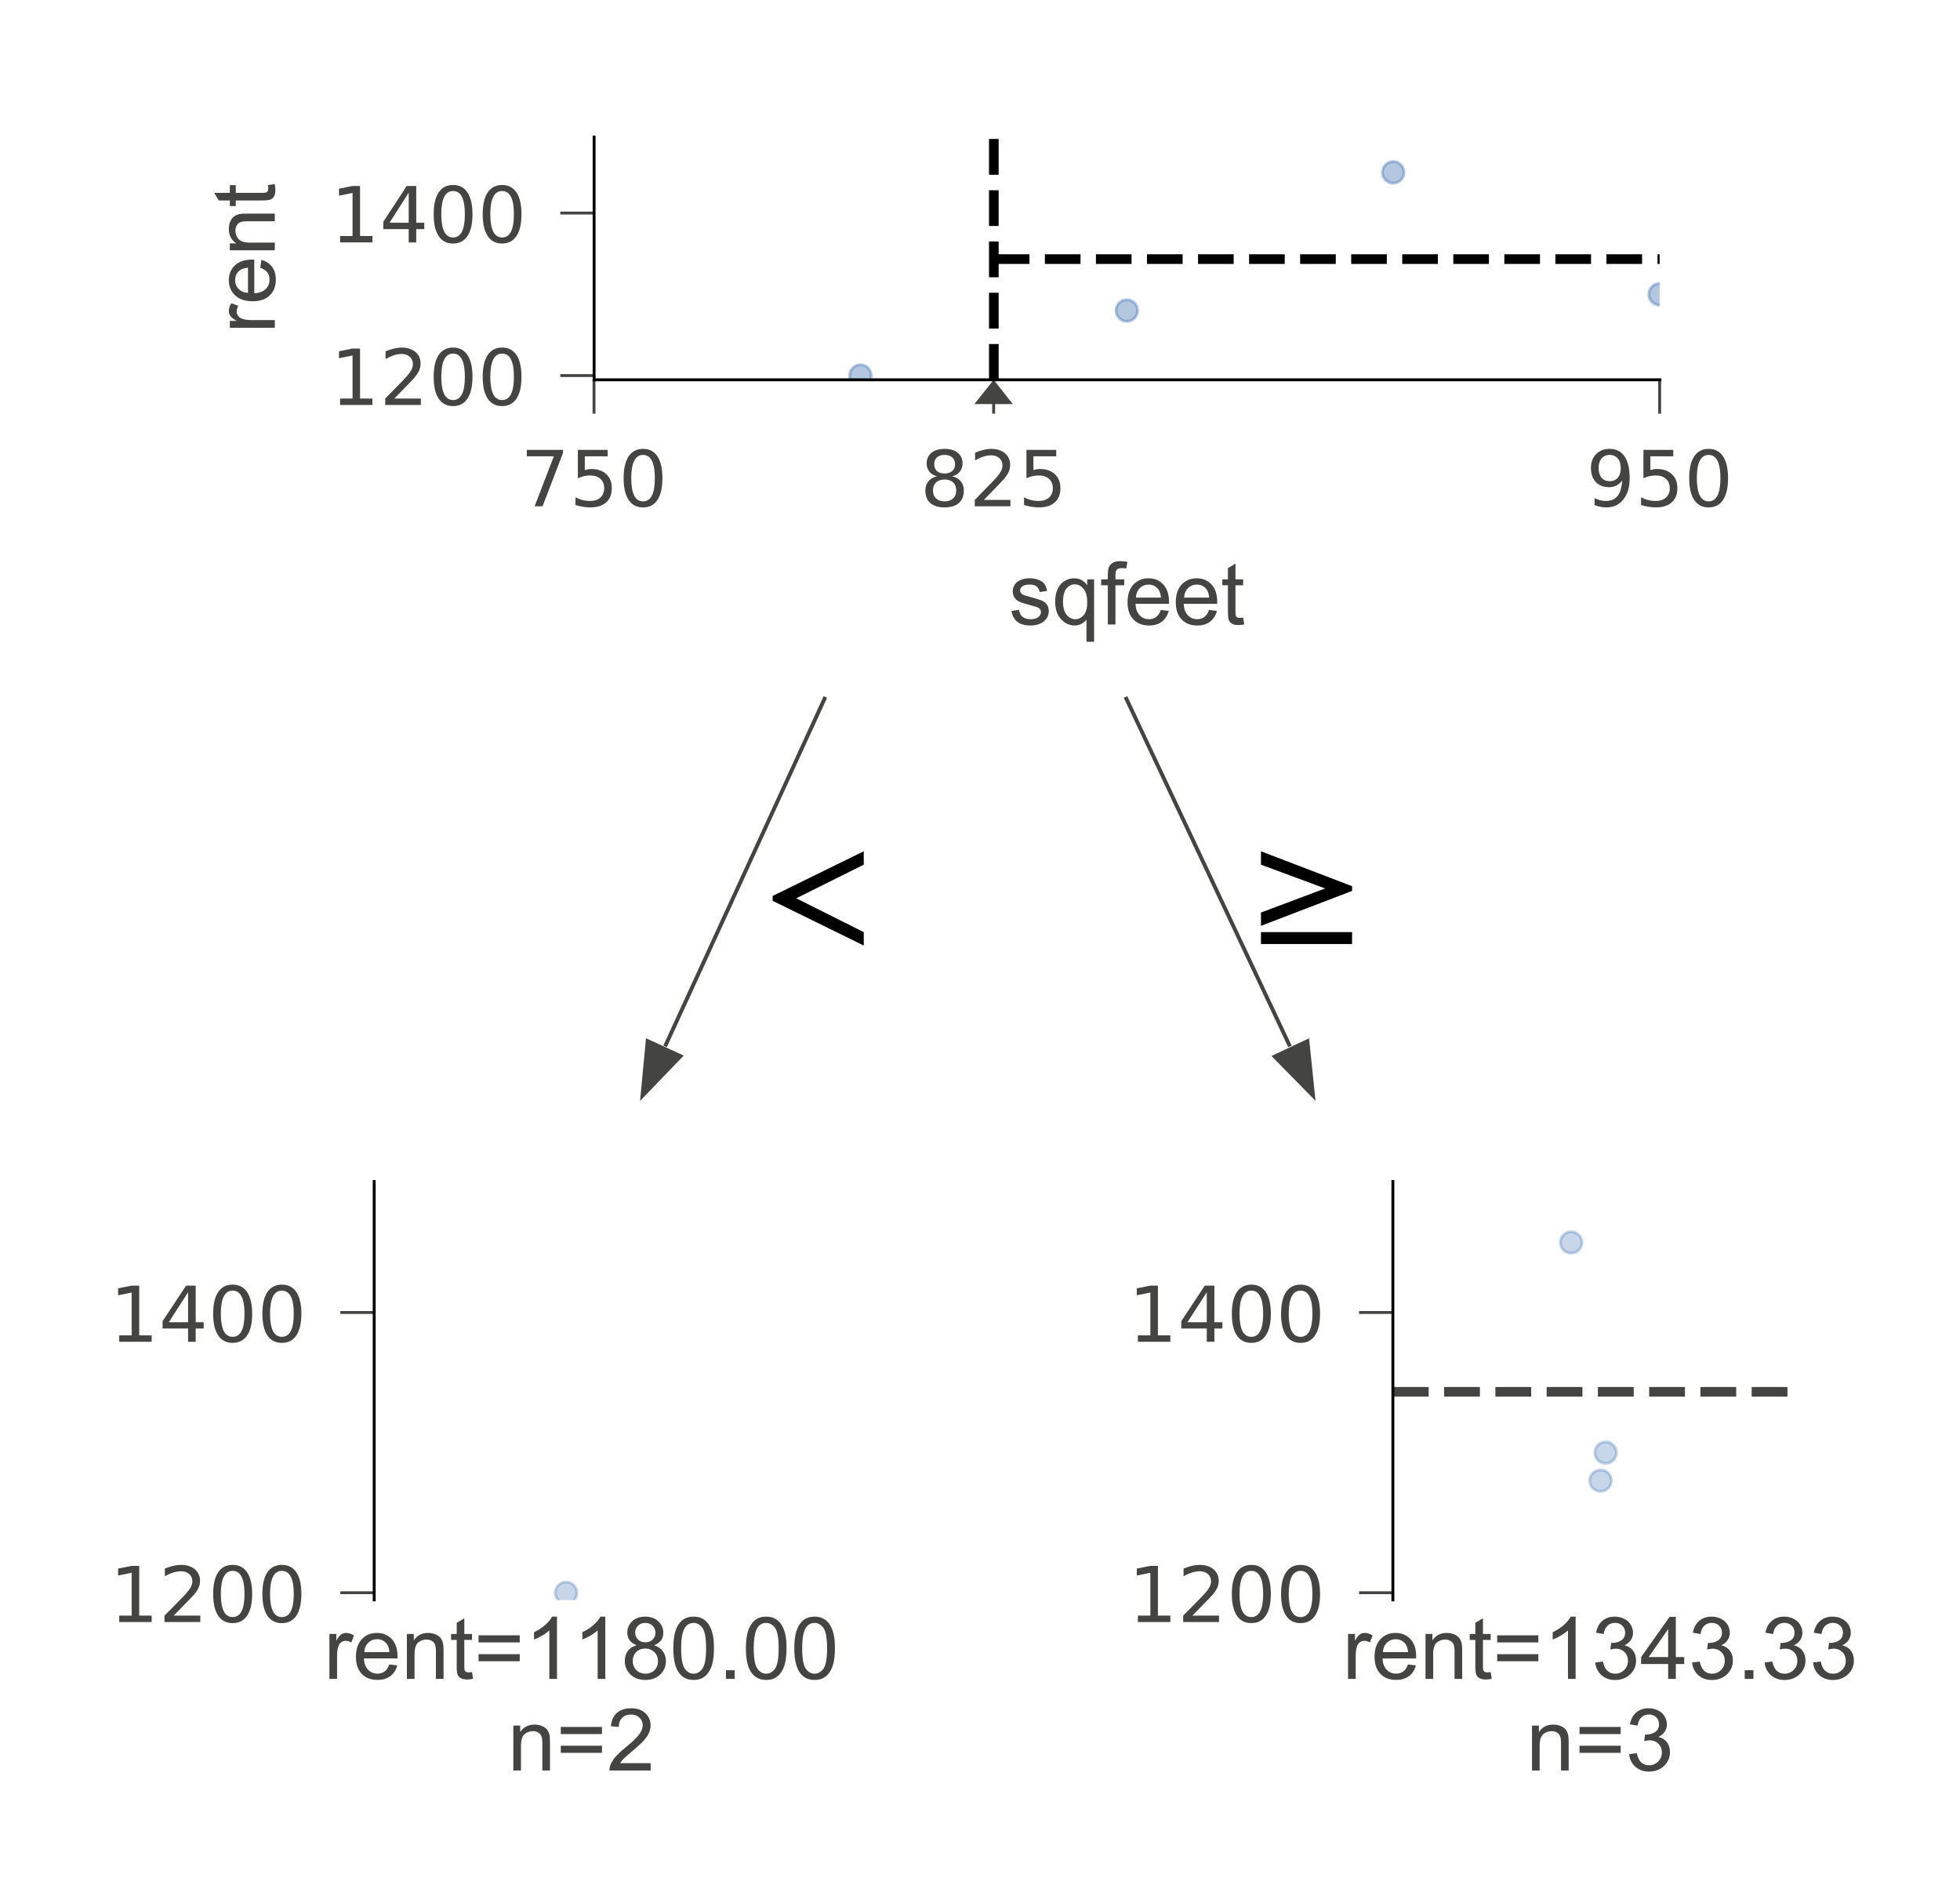 <?xml version="1.0" encoding="UTF-8"?>
<svg xmlns="http://www.w3.org/2000/svg" xmlns:xlink="http://www.w3.org/1999/xlink" width="152pt" height="147pt" viewBox="0 0 152 147" version="1.1">
<defs>
<g>
<symbol overflow="visible" id="glyph0-0">
<path style="stroke:none;" d="M 0.227 0 L 0.227 -9.262 L 9.781 -9.262 L 9.781 0 Z M 8.523 -1.258 L 8.523 -8.004 L 1.484 -8.004 L 1.484 -1.258 Z M 8.523 -1.258 "/>
</symbol>
<symbol overflow="visible" id="glyph0-1">
<path style="stroke:none;" d="M 7.484 -0.922 L 7.484 0.117 L 0.418 -3.352 L 0.418 -3.727 L 7.484 -7.191 L 7.484 -6.152 L 2.25 -3.547 Z M 7.484 -0.922 "/>
</symbol>
<symbol overflow="visible" id="glyph0-2">
<path style="stroke:none;" d="M 0.289 -0.922 L 7.355 -0.922 L 7.355 0 L 0.289 0 Z M 0.289 -1.41 L 0.289 -2.441 L 5.266 -4.309 L 0.289 -6.152 L 0.289 -7.191 L 7.355 -4.484 L 7.355 -4.117 Z M 0.289 -1.41 "/>
</symbol>
</g>
<clipPath id="clip1">
  <path d="M 65 28 L 68 28 L 68 29.449 L 65 29.449 Z M 65 28 "/>
</clipPath>
<clipPath id="clip2">
  <path d="M 127 21 L 128.707 21 L 128.707 24 L 127 24 Z M 127 21 "/>
</clipPath>
<clipPath id="clip3">
  <path d="M 76 10.625 L 78 10.625 L 78 29.449 L 76 29.449 Z M 76 10.625 "/>
</clipPath>
<clipPath id="clip4">
  <path d="M 76 19 L 128.707 19 L 128.707 21 L 76 21 Z M 76 19 "/>
</clipPath>
<clipPath id="clip5">
  <path d="M 43 122 L 45 122 L 45 124.066 L 43 124.066 Z M 43 122 "/>
</clipPath>
<clipPath id="clip6">
  <path d="M 42 122 L 45 122 L 45 124.066 L 42 124.066 Z M 42 122 "/>
</clipPath>
<clipPath id="clip7">
  <path d="M 108.02 107 L 139.406 107 L 139.406 109 L 108.02 109 Z M 108.02 107 "/>
</clipPath>
</defs>
<g id="surface1">
<rect x="0" y="0" width="152" height="147" style="fill:rgb(100%,100%,100%);fill-opacity:1;stroke:none;"/>
<path style=" stroke:none;fill-rule:nonzero;fill:rgb(100%,100%,100%);fill-opacity:1;" d="M 16.5 49.762 L 134.406 49.762 L 134.406 8 L 16.5 8 Z M 16.5 49.762 "/>
<path style=" stroke:none;fill-rule:nonzero;fill:rgb(100%,100%,100%);fill-opacity:1;" d="M 46.066 29.449 L 128.707 29.449 L 128.707 10.625 L 46.066 10.625 Z M 46.066 29.449 "/>
<g clip-path="url(#clip1)" clip-rule="nonzero">
<path style="fill-rule:nonzero;fill:rgb(27.059%,45.882%,70.588%);fill-opacity:0.4;stroke-width:0.3;stroke-linecap:butt;stroke-linejoin:round;stroke:rgb(27.059%,45.882%,70.588%);stroke-opacity:0.4;stroke-miterlimit:4;" d="M -0.001 1.118 C 0.297 1.118 0.58 0.998 0.789 0.79 C 0.998 0.582 1.119 0.295 1.119 -0.002 C 1.119 -0.298 0.998 -0.58 0.789 -0.788 C 0.58 -1.002 0.297 -1.116 -0.001 -1.116 C -0.299 -1.116 -0.581 -1.002 -0.791 -0.788 C -1 -0.58 -1.12 -0.298 -1.12 -0.002 C -1.12 0.295 -1 0.582 -0.791 0.79 C -0.581 0.998 -0.299 1.118 -0.001 1.118 Z M -0.001 1.118 " transform="matrix(0.747,0,0,0.75,66.727,29.122)"/>
</g>
<path style="fill-rule:nonzero;fill:rgb(27.059%,45.882%,70.588%);fill-opacity:0.4;stroke-width:0.3;stroke-linecap:butt;stroke-linejoin:round;stroke:rgb(27.059%,45.882%,70.588%);stroke-opacity:0.4;stroke-miterlimit:4;" d="M 0 1.117 C 0.298 1.117 0.581 1.002 0.79 0.789 C 0.999 0.58 1.12 0.299 1.12 0.002 C 1.12 -0.295 0.999 -0.581 0.79 -0.79 C 0.581 -0.998 0.298 -1.118 0 -1.118 C -0.298 -1.118 -0.58 -0.998 -0.789 -0.79 C -0.999 -0.581 -1.119 -0.295 -1.119 0.002 C -1.119 0.299 -0.999 0.58 -0.789 0.789 C -0.58 1.002 -0.298 1.117 0 1.117 Z M 0 1.117 " transform="matrix(0.747,0,0,0.75,87.386,24.08)"/>
<path style="fill-rule:nonzero;fill:rgb(27.059%,45.882%,70.588%);fill-opacity:0.4;stroke-width:0.3;stroke-linecap:butt;stroke-linejoin:round;stroke:rgb(27.059%,45.882%,70.588%);stroke-opacity:0.4;stroke-miterlimit:4;" d="M 0.001 1.115 C 0.294 1.115 0.582 1.001 0.791 0.793 C 1 0.579 1.116 0.298 1.116 0.001 C 1.116 -0.296 1 -0.582 0.791 -0.791 C 0.582 -0.999 0.294 -1.119 0.001 -1.119 C -0.297 -1.119 -0.579 -0.999 -0.788 -0.791 C -1.003 -0.582 -1.118 -0.296 -1.118 0.001 C -1.118 0.298 -1.003 0.579 -0.788 0.793 C -0.579 1.001 -0.297 1.115 0.001 1.115 Z M 0.001 1.115 " transform="matrix(0.747,0,0,0.75,108.046,13.367)"/>
<g clip-path="url(#clip2)" clip-rule="nonzero">
<path style="fill-rule:nonzero;fill:rgb(27.059%,45.882%,70.588%);fill-opacity:0.4;stroke-width:0.3;stroke-linecap:butt;stroke-linejoin:round;stroke:rgb(27.059%,45.882%,70.588%);stroke-opacity:0.4;stroke-miterlimit:4;" d="M 0.003 1.12 C 0.295 1.12 0.583 1 0.792 0.792 C 1.002 0.579 1.117 0.297 1.117 0 C 1.117 -0.296 1.002 -0.583 0.792 -0.791 C 0.583 -1 0.295 -1.119 0.003 -1.119 C -0.296 -1.119 -0.583 -1 -0.792 -0.791 C -1.002 -0.583 -1.117 -0.296 -1.117 0 C -1.117 0.297 -1.002 0.579 -0.792 0.792 C -0.583 1 -0.296 1.12 0.003 1.12 Z M 0.003 1.12 " transform="matrix(0.747,0,0,0.75,128.705,22.82)"/>
</g>
<path style=" stroke:none;fill-rule:nonzero;fill:rgb(26.667%,26.667%,26.275%);fill-opacity:1;" d="M 77.059 29.449 L 75.57 31.332 L 78.543 31.332 Z M 77.059 29.449 "/>
<path style="fill:none;stroke-width:0.3;stroke-linecap:butt;stroke-linejoin:round;stroke:rgb(26.667%,26.667%,26.275%);stroke-opacity:1;stroke-miterlimit:4;" d="M -0.002 -0.001 L -0.002 3.499 " transform="matrix(0.747,0,0,0.75,46.068,29.45)"/>
<path style=" stroke:none;fill-rule:nonzero;fill:rgb(26.667%,26.667%,26.275%);fill-opacity:1;" d="M 40.855 34.883 L 43.656 34.883 L 43.656 35.137 L 42.074 39.258 L 41.461 39.258 L 42.949 35.383 L 40.855 35.383 Z M 40.855 34.883 "/>
<path style=" stroke:none;fill-rule:nonzero;fill:rgb(26.667%,26.667%,26.275%);fill-opacity:1;" d="M 44.812 34.883 L 47.125 34.883 L 47.125 35.383 L 45.352 35.383 L 45.352 36.453 C 45.438 36.426 45.523 36.402 45.609 36.391 C 45.691 36.375 45.777 36.367 45.863 36.367 C 46.352 36.367 46.734 36.5 47.02 36.77 C 47.305 37.035 47.445 37.398 47.445 37.855 C 47.445 38.328 47.301 38.691 47.008 38.953 C 46.719 39.215 46.305 39.344 45.773 39.344 C 45.59 39.344 45.406 39.328 45.215 39.297 C 45.027 39.266 44.832 39.219 44.629 39.156 L 44.629 38.562 C 44.805 38.656 44.984 38.727 45.172 38.773 C 45.355 38.82 45.555 38.844 45.762 38.844 C 46.098 38.844 46.367 38.758 46.562 38.578 C 46.758 38.402 46.855 38.16 46.855 37.855 C 46.855 37.551 46.758 37.309 46.562 37.133 C 46.367 36.953 46.098 36.867 45.762 36.867 C 45.605 36.867 45.449 36.883 45.289 36.918 C 45.133 36.953 44.977 37.008 44.812 37.082 Z M 44.812 34.883 "/>
<path style=" stroke:none;fill-rule:nonzero;fill:rgb(26.667%,26.667%,26.275%);fill-opacity:1;" d="M 49.867 35.273 C 49.562 35.273 49.336 35.426 49.184 35.727 C 49.031 36.023 48.953 36.477 48.953 37.078 C 48.953 37.676 49.031 38.125 49.184 38.426 C 49.336 38.727 49.562 38.875 49.867 38.875 C 50.172 38.875 50.402 38.727 50.555 38.426 C 50.707 38.125 50.785 37.676 50.785 37.078 C 50.785 36.477 50.707 36.023 50.555 35.727 C 50.402 35.426 50.172 35.273 49.867 35.273 Z M 49.867 34.805 C 50.355 34.805 50.73 35 50.988 35.387 C 51.242 35.777 51.371 36.34 51.371 37.078 C 51.371 37.812 51.242 38.375 50.988 38.762 C 50.73 39.152 50.355 39.344 49.867 39.344 C 49.379 39.344 49.008 39.152 48.75 38.762 C 48.492 38.375 48.363 37.812 48.363 37.078 C 48.363 36.34 48.492 35.777 48.75 35.387 C 49.008 35 49.379 34.805 49.867 34.805 Z M 49.867 34.805 "/>
<path style="fill:none;stroke-width:0.3;stroke-linecap:butt;stroke-linejoin:round;stroke:rgb(26.667%,26.667%,26.275%);stroke-opacity:1;stroke-miterlimit:4;" d="M 0.003 -0.001 L 0.003 3.499 " transform="matrix(0.747,0,0,0.75,128.705,29.45)"/>
<path style=" stroke:none;fill-rule:nonzero;fill:rgb(26.667%,26.667%,26.275%);fill-opacity:1;" d="M 123.66 39.168 L 123.66 38.629 C 123.809 38.699 123.957 38.754 124.109 38.789 C 124.262 38.828 124.41 38.844 124.555 38.844 C 124.945 38.844 125.242 38.715 125.445 38.453 C 125.652 38.188 125.77 37.789 125.797 37.254 C 125.684 37.422 125.543 37.551 125.367 37.641 C 125.195 37.73 125.004 37.777 124.793 37.777 C 124.359 37.777 124.016 37.645 123.762 37.379 C 123.508 37.117 123.379 36.754 123.379 36.293 C 123.379 35.844 123.512 35.484 123.777 35.215 C 124.039 34.941 124.391 34.805 124.832 34.805 C 125.336 34.805 125.719 35 125.984 35.387 C 126.25 35.777 126.383 36.34 126.383 37.078 C 126.383 37.766 126.223 38.316 125.895 38.727 C 125.57 39.141 125.133 39.344 124.582 39.344 C 124.434 39.344 124.285 39.328 124.133 39.301 C 123.98 39.27 123.824 39.227 123.66 39.168 Z M 124.832 37.312 C 125.098 37.312 125.305 37.223 125.461 37.043 C 125.613 36.859 125.691 36.609 125.691 36.293 C 125.691 35.98 125.613 35.73 125.461 35.547 C 125.305 35.367 125.098 35.273 124.832 35.273 C 124.566 35.273 124.359 35.367 124.203 35.547 C 124.051 35.73 123.973 35.98 123.973 36.293 C 123.973 36.609 124.051 36.859 124.203 37.043 C 124.359 37.223 124.566 37.312 124.832 37.312 Z M 124.832 37.312 "/>
<path style=" stroke:none;fill-rule:nonzero;fill:rgb(26.667%,26.667%,26.275%);fill-opacity:1;" d="M 127.449 34.883 L 129.762 34.883 L 129.762 35.383 L 127.988 35.383 L 127.988 36.453 C 128.074 36.426 128.16 36.402 128.246 36.391 C 128.332 36.375 128.418 36.367 128.504 36.367 C 128.988 36.367 129.375 36.5 129.656 36.77 C 129.941 37.035 130.082 37.398 130.082 37.855 C 130.082 38.328 129.938 38.691 129.645 38.953 C 129.355 39.215 128.941 39.344 128.41 39.344 C 128.23 39.344 128.043 39.328 127.852 39.297 C 127.664 39.266 127.469 39.219 127.266 39.156 L 127.266 38.562 C 127.441 38.656 127.621 38.727 127.809 38.773 C 127.996 38.82 128.191 38.844 128.398 38.844 C 128.738 38.844 129.004 38.758 129.199 38.578 C 129.395 38.402 129.492 38.16 129.492 37.855 C 129.492 37.551 129.395 37.309 129.199 37.133 C 129.004 36.953 128.738 36.867 128.398 36.867 C 128.242 36.867 128.086 36.883 127.93 36.918 C 127.773 36.953 127.613 37.008 127.449 37.082 Z M 127.449 34.883 "/>
<path style=" stroke:none;fill-rule:nonzero;fill:rgb(26.667%,26.667%,26.275%);fill-opacity:1;" d="M 132.504 35.273 C 132.203 35.273 131.973 35.426 131.82 35.727 C 131.668 36.023 131.59 36.477 131.59 37.078 C 131.59 37.676 131.668 38.125 131.82 38.426 C 131.973 38.727 132.203 38.875 132.504 38.875 C 132.809 38.875 133.039 38.727 133.191 38.426 C 133.344 38.125 133.422 37.676 133.422 37.078 C 133.422 36.477 133.344 36.023 133.191 35.727 C 133.039 35.426 132.809 35.273 132.504 35.273 Z M 132.504 34.805 C 132.992 34.805 133.367 35 133.625 35.387 C 133.883 35.777 134.012 36.34 134.012 37.078 C 134.012 37.812 133.883 38.375 133.625 38.762 C 133.367 39.152 132.992 39.344 132.504 39.344 C 132.016 39.344 131.645 39.152 131.387 38.762 C 131.129 38.375 131 37.812 131 37.078 C 131 36.34 131.129 35.777 131.387 35.387 C 131.645 35 132.016 34.805 132.504 34.805 Z M 132.504 34.805 "/>
<path style="fill:none;stroke-width:0.3;stroke-linecap:butt;stroke-linejoin:round;stroke:rgb(26.667%,26.667%,26.275%);stroke-opacity:1;stroke-miterlimit:4;" d="M 0.002 -0.001 L 0.002 3.499 " transform="matrix(0.747,0,0,0.75,77.057,29.45)"/>
<path style=" stroke:none;fill-rule:nonzero;fill:rgb(26.667%,26.667%,26.275%);fill-opacity:1;" d="M 73.254 37.18 C 72.973 37.18 72.754 37.258 72.594 37.406 C 72.434 37.559 72.352 37.766 72.352 38.027 C 72.352 38.293 72.434 38.5 72.594 38.648 C 72.754 38.801 72.973 38.875 73.254 38.875 C 73.535 38.875 73.754 38.801 73.914 38.648 C 74.078 38.496 74.156 38.289 74.156 38.027 C 74.156 37.766 74.078 37.559 73.918 37.406 C 73.758 37.258 73.535 37.18 73.254 37.18 Z M 72.664 36.93 C 72.41 36.867 72.215 36.75 72.074 36.574 C 71.934 36.402 71.863 36.188 71.863 35.938 C 71.863 35.59 71.988 35.312 72.234 35.109 C 72.484 34.906 72.82 34.805 73.254 34.805 C 73.688 34.805 74.027 34.906 74.273 35.109 C 74.523 35.312 74.645 35.59 74.645 35.938 C 74.645 36.188 74.574 36.402 74.434 36.574 C 74.293 36.75 74.098 36.867 73.848 36.93 C 74.129 36.996 74.352 37.125 74.508 37.32 C 74.668 37.512 74.746 37.75 74.746 38.027 C 74.746 38.453 74.617 38.777 74.359 39.004 C 74.102 39.23 73.734 39.344 73.254 39.344 C 72.773 39.344 72.406 39.23 72.145 39.004 C 71.891 38.777 71.762 38.453 71.762 38.027 C 71.762 37.75 71.84 37.512 72 37.32 C 72.16 37.125 72.379 36.996 72.664 36.93 Z M 72.449 35.996 C 72.449 36.223 72.52 36.398 72.66 36.523 C 72.801 36.652 73 36.715 73.254 36.715 C 73.508 36.715 73.703 36.652 73.848 36.523 C 73.992 36.398 74.062 36.223 74.062 35.996 C 74.062 35.77 73.992 35.594 73.848 35.465 C 73.703 35.34 73.508 35.273 73.254 35.273 C 73 35.273 72.801 35.34 72.66 35.465 C 72.52 35.594 72.449 35.77 72.449 35.996 Z M 72.449 35.996 "/>
<path style=" stroke:none;fill-rule:nonzero;fill:rgb(26.667%,26.667%,26.275%);fill-opacity:1;" d="M 76.301 38.762 L 78.359 38.762 L 78.359 39.258 L 75.594 39.258 L 75.594 38.762 C 75.816 38.527 76.121 38.219 76.508 37.824 C 76.895 37.434 77.137 37.18 77.234 37.066 C 77.426 36.855 77.555 36.676 77.629 36.527 C 77.707 36.379 77.742 36.234 77.742 36.094 C 77.742 35.859 77.664 35.672 77.5 35.523 C 77.336 35.379 77.125 35.305 76.867 35.305 C 76.68 35.305 76.484 35.336 76.281 35.398 C 76.074 35.465 75.855 35.562 75.621 35.695 L 75.621 35.094 C 75.859 35 76.082 34.93 76.289 34.879 C 76.492 34.832 76.684 34.805 76.855 34.805 C 77.305 34.805 77.664 34.918 77.934 35.145 C 78.203 35.371 78.336 35.676 78.336 36.055 C 78.336 36.234 78.301 36.406 78.234 36.566 C 78.168 36.727 78.047 36.914 77.867 37.133 C 77.82 37.191 77.664 37.355 77.406 37.625 C 77.145 37.898 76.777 38.273 76.301 38.762 Z M 76.301 38.762 "/>
<path style=" stroke:none;fill-rule:nonzero;fill:rgb(26.667%,26.667%,26.275%);fill-opacity:1;" d="M 79.602 34.883 L 81.914 34.883 L 81.914 35.383 L 80.141 35.383 L 80.141 36.453 C 80.227 36.426 80.312 36.402 80.398 36.391 C 80.484 36.375 80.57 36.367 80.656 36.367 C 81.141 36.367 81.527 36.5 81.809 36.77 C 82.094 37.035 82.238 37.398 82.238 37.855 C 82.238 38.328 82.09 38.691 81.801 38.953 C 81.508 39.215 81.098 39.344 80.566 39.344 C 80.383 39.344 80.195 39.328 80.004 39.297 C 79.816 39.266 79.621 39.219 79.418 39.156 L 79.418 38.562 C 79.594 38.656 79.773 38.727 79.961 38.773 C 80.148 38.82 80.344 38.844 80.551 38.844 C 80.891 38.844 81.156 38.758 81.352 38.578 C 81.547 38.402 81.648 38.16 81.648 37.855 C 81.648 37.551 81.547 37.309 81.352 37.133 C 81.156 36.953 80.891 36.867 80.551 36.867 C 80.395 36.867 80.238 36.883 80.082 36.918 C 79.926 36.953 79.766 37.008 79.602 37.082 Z M 79.602 34.883 "/>
<path style=" stroke:none;fill-rule:nonzero;fill:rgb(26.667%,26.667%,26.275%);fill-opacity:1;" d="M 78.438 47.375 L 79.023 47.285 C 79.055 47.52 79.148 47.699 79.297 47.824 C 79.445 47.949 79.656 48.012 79.926 48.012 C 80.195 48.012 80.398 47.957 80.527 47.848 C 80.66 47.734 80.727 47.605 80.727 47.453 C 80.727 47.32 80.668 47.215 80.551 47.137 C 80.473 47.086 80.27 47.02 79.949 46.938 C 79.516 46.828 79.215 46.73 79.047 46.652 C 78.879 46.57 78.754 46.461 78.668 46.32 C 78.582 46.176 78.539 46.02 78.539 45.848 C 78.539 45.695 78.574 45.551 78.645 45.418 C 78.715 45.285 78.812 45.172 78.934 45.086 C 79.027 45.016 79.152 44.961 79.309 44.914 C 79.469 44.863 79.641 44.84 79.82 44.84 C 80.094 44.84 80.332 44.879 80.539 44.961 C 80.746 45.039 80.898 45.145 81 45.281 C 81.098 45.418 81.164 45.598 81.203 45.824 L 80.625 45.902 C 80.598 45.723 80.523 45.582 80.398 45.48 C 80.27 45.379 80.094 45.328 79.863 45.328 C 79.594 45.328 79.398 45.375 79.281 45.465 C 79.168 45.555 79.109 45.66 79.109 45.781 C 79.109 45.855 79.133 45.926 79.18 45.988 C 79.23 46.051 79.305 46.105 79.406 46.148 C 79.465 46.168 79.641 46.219 79.93 46.297 C 80.348 46.41 80.637 46.504 80.805 46.574 C 80.969 46.645 81.098 46.75 81.191 46.887 C 81.285 47.02 81.332 47.191 81.332 47.391 C 81.332 47.59 81.277 47.777 81.16 47.953 C 81.047 48.125 80.879 48.262 80.664 48.355 C 80.445 48.453 80.203 48.5 79.93 48.5 C 79.477 48.5 79.133 48.406 78.895 48.215 C 78.656 48.027 78.504 47.746 78.438 47.375 Z M 78.438 47.375 "/>
<path style=" stroke:none;fill-rule:nonzero;fill:rgb(26.667%,26.667%,26.275%);fill-opacity:1;" d="M 84.258 49.762 L 84.258 48.047 C 84.164 48.176 84.035 48.285 83.871 48.371 C 83.707 48.457 83.531 48.5 83.344 48.5 C 82.934 48.5 82.574 48.332 82.277 48 C 81.977 47.672 81.828 47.215 81.828 46.637 C 81.828 46.285 81.891 45.969 82.012 45.691 C 82.133 45.414 82.309 45.203 82.539 45.059 C 82.77 44.914 83.023 44.84 83.301 44.84 C 83.73 44.84 84.07 45.023 84.316 45.387 L 84.316 44.922 L 84.848 44.922 L 84.848 49.762 Z M 82.438 46.66 C 82.438 47.109 82.531 47.449 82.719 47.676 C 82.906 47.898 83.133 48.012 83.395 48.012 C 83.645 48.012 83.863 47.906 84.043 47.691 C 84.227 47.477 84.316 47.152 84.316 46.715 C 84.316 46.246 84.223 45.898 84.031 45.664 C 83.84 45.426 83.613 45.309 83.355 45.309 C 83.098 45.309 82.883 45.418 82.703 45.637 C 82.527 45.855 82.438 46.195 82.438 46.66 Z M 82.438 46.66 "/>
<path style=" stroke:none;fill-rule:nonzero;fill:rgb(26.667%,26.667%,26.275%);fill-opacity:1;" d="M 85.914 48.422 L 85.914 45.383 L 85.395 45.383 L 85.395 44.922 L 85.914 44.922 L 85.914 44.547 C 85.914 44.312 85.938 44.137 85.977 44.023 C 86.035 43.871 86.133 43.746 86.277 43.648 C 86.422 43.555 86.621 43.508 86.879 43.508 C 87.047 43.508 87.23 43.527 87.43 43.566 L 87.344 44.082 C 87.223 44.062 87.105 44.051 86.996 44.051 C 86.816 44.051 86.688 44.09 86.613 44.168 C 86.539 44.242 86.504 44.387 86.504 44.598 L 86.504 44.922 L 87.184 44.922 L 87.184 45.383 L 86.504 45.383 L 86.504 48.422 Z M 85.914 48.422 "/>
<path style=" stroke:none;fill-rule:nonzero;fill:rgb(26.667%,26.667%,26.275%);fill-opacity:1;" d="M 90.027 47.293 L 90.637 47.367 C 90.543 47.727 90.363 48.004 90.102 48.203 C 89.844 48.402 89.512 48.5 89.105 48.5 C 88.598 48.5 88.191 48.344 87.895 48.027 C 87.594 47.711 87.445 47.27 87.445 46.699 C 87.445 46.109 87.594 45.652 87.898 45.328 C 88.199 45.004 88.59 44.84 89.07 44.84 C 89.539 44.84 89.918 45 90.215 45.32 C 90.512 45.637 90.656 46.086 90.656 46.664 C 90.656 46.699 90.656 46.75 90.656 46.82 L 88.055 46.82 C 88.078 47.207 88.184 47.5 88.379 47.707 C 88.574 47.91 88.816 48.012 89.109 48.012 C 89.324 48.012 89.512 47.953 89.664 47.84 C 89.816 47.727 89.938 47.543 90.027 47.293 Z M 88.09 46.336 L 90.035 46.336 C 90.008 46.039 89.934 45.82 89.812 45.672 C 89.625 45.445 89.379 45.328 89.078 45.328 C 88.809 45.328 88.578 45.422 88.395 45.602 C 88.211 45.785 88.109 46.027 88.09 46.336 Z M 88.09 46.336 "/>
<path style=" stroke:none;fill-rule:nonzero;fill:rgb(26.667%,26.667%,26.275%);fill-opacity:1;" d="M 93.766 47.293 L 94.375 47.367 C 94.281 47.727 94.102 48.004 93.84 48.203 C 93.582 48.402 93.25 48.5 92.844 48.5 C 92.336 48.5 91.93 48.344 91.633 48.027 C 91.332 47.711 91.184 47.27 91.184 46.699 C 91.184 46.109 91.332 45.652 91.637 45.328 C 91.938 45.004 92.328 44.84 92.809 44.84 C 93.277 44.84 93.656 45 93.953 45.32 C 94.25 45.637 94.395 46.086 94.395 46.664 C 94.395 46.699 94.395 46.75 94.395 46.82 L 91.793 46.82 C 91.816 47.207 91.922 47.5 92.117 47.707 C 92.312 47.91 92.555 48.012 92.848 48.012 C 93.062 48.012 93.25 47.953 93.402 47.84 C 93.555 47.727 93.676 47.543 93.766 47.293 Z M 91.828 46.336 L 93.773 46.336 C 93.746 46.039 93.672 45.82 93.551 45.672 C 93.359 45.445 93.117 45.328 92.816 45.328 C 92.547 45.328 92.316 45.422 92.133 45.602 C 91.949 45.785 91.848 46.027 91.828 46.336 Z M 91.828 46.336 "/>
<path style=" stroke:none;fill-rule:nonzero;fill:rgb(26.667%,26.667%,26.275%);fill-opacity:1;" d="M 96.406 47.891 L 96.492 48.414 C 96.328 48.449 96.18 48.469 96.047 48.469 C 95.832 48.469 95.664 48.434 95.547 48.363 C 95.43 48.297 95.348 48.207 95.297 48.098 C 95.25 47.984 95.227 47.75 95.227 47.395 L 95.227 45.383 L 94.793 45.383 L 94.793 44.922 L 95.227 44.922 L 95.227 44.055 L 95.812 43.699 L 95.812 44.922 L 96.406 44.922 L 96.406 45.383 L 95.812 45.383 L 95.812 47.43 C 95.812 47.598 95.824 47.707 95.844 47.754 C 95.867 47.805 95.898 47.84 95.945 47.871 C 95.992 47.898 96.062 47.914 96.148 47.914 C 96.215 47.914 96.301 47.906 96.406 47.891 Z M 96.406 47.891 "/>
<path style="fill:none;stroke-width:0.3;stroke-linecap:butt;stroke-linejoin:round;stroke:rgb(26.667%,26.667%,26.275%);stroke-opacity:1;stroke-miterlimit:4;" d="M -0.002 -0.002 L -3.501 -0.002 " transform="matrix(0.747,0,0,0.75,46.068,29.122)"/>
<path style=" stroke:none;fill-rule:nonzero;fill:rgb(26.667%,26.667%,26.275%);fill-opacity:1;" d="M 26.375 30.902 L 27.34 30.902 L 27.34 27.566 L 26.289 27.777 L 26.289 27.238 L 27.332 27.027 L 27.922 27.027 L 27.922 30.902 L 28.883 30.902 L 28.883 31.402 L 26.375 31.402 Z M 26.375 30.902 "/>
<path style=" stroke:none;fill-rule:nonzero;fill:rgb(26.667%,26.667%,26.275%);fill-opacity:1;" d="M 30.582 30.902 L 32.637 30.902 L 32.637 31.402 L 29.875 31.402 L 29.875 30.902 C 30.098 30.672 30.402 30.359 30.789 29.969 C 31.176 29.578 31.418 29.324 31.516 29.211 C 31.703 28.996 31.836 28.816 31.91 28.672 C 31.984 28.523 32.023 28.379 32.023 28.234 C 32.023 28.004 31.941 27.812 31.781 27.668 C 31.617 27.52 31.406 27.445 31.145 27.445 C 30.961 27.445 30.766 27.48 30.559 27.543 C 30.355 27.609 30.137 27.707 29.902 27.836 L 29.902 27.238 C 30.141 27.145 30.359 27.07 30.566 27.023 C 30.773 26.973 30.961 26.949 31.133 26.949 C 31.586 26.949 31.945 27.062 32.215 27.289 C 32.48 27.516 32.617 27.816 32.617 28.195 C 32.617 28.375 32.582 28.547 32.516 28.707 C 32.449 28.867 32.324 29.059 32.148 29.277 C 32.102 29.336 31.945 29.5 31.684 29.77 C 31.426 30.039 31.059 30.418 30.582 30.902 Z M 30.582 30.902 "/>
<path style=" stroke:none;fill-rule:nonzero;fill:rgb(26.667%,26.667%,26.275%);fill-opacity:1;" d="M 35.137 27.418 C 34.832 27.418 34.605 27.566 34.453 27.867 C 34.301 28.168 34.223 28.617 34.223 29.219 C 34.223 29.82 34.301 30.27 34.453 30.57 C 34.605 30.867 34.832 31.02 35.137 31.02 C 35.441 31.02 35.672 30.867 35.824 30.57 C 35.977 30.27 36.051 29.82 36.051 29.219 C 36.051 28.617 35.977 28.168 35.824 27.867 C 35.672 27.566 35.441 27.418 35.137 27.418 Z M 35.137 26.949 C 35.625 26.949 35.996 27.145 36.254 27.531 C 36.512 27.918 36.641 28.48 36.641 29.219 C 36.641 29.957 36.512 30.52 36.254 30.906 C 35.996 31.293 35.625 31.488 35.137 31.488 C 34.648 31.488 34.273 31.293 34.016 30.906 C 33.758 30.52 33.633 29.957 33.633 29.219 C 33.633 28.48 33.758 27.918 34.016 27.531 C 34.273 27.145 34.648 26.949 35.137 26.949 Z M 35.137 26.949 "/>
<path style=" stroke:none;fill-rule:nonzero;fill:rgb(26.667%,26.667%,26.275%);fill-opacity:1;" d="M 38.938 27.418 C 38.633 27.418 38.406 27.566 38.254 27.867 C 38.102 28.168 38.023 28.617 38.023 29.219 C 38.023 29.82 38.102 30.27 38.254 30.57 C 38.406 30.867 38.633 31.02 38.938 31.02 C 39.242 31.02 39.473 30.867 39.625 30.57 C 39.777 30.27 39.855 29.82 39.855 29.219 C 39.855 28.617 39.777 28.168 39.625 27.867 C 39.473 27.566 39.242 27.418 38.938 27.418 Z M 38.938 26.949 C 39.426 26.949 39.797 27.145 40.055 27.531 C 40.312 27.918 40.441 28.48 40.441 29.219 C 40.441 29.957 40.312 30.52 40.055 30.906 C 39.797 31.293 39.426 31.488 38.938 31.488 C 38.449 31.488 38.078 31.293 37.82 30.906 C 37.562 30.52 37.434 29.957 37.434 29.219 C 37.434 28.48 37.562 27.918 37.82 27.531 C 38.078 27.145 38.449 26.949 38.938 26.949 Z M 38.938 26.949 "/>
<path style="fill:none;stroke-width:0.3;stroke-linecap:butt;stroke-linejoin:round;stroke:rgb(26.667%,26.667%,26.275%);stroke-opacity:1;stroke-miterlimit:4;" d="M -0.002 0.002 L -3.501 0.002 " transform="matrix(0.747,0,0,0.75,46.068,16.518)"/>
<path style=" stroke:none;fill-rule:nonzero;fill:rgb(26.667%,26.667%,26.275%);fill-opacity:1;" d="M 26.375 18.301 L 27.34 18.301 L 27.34 14.961 L 26.289 15.172 L 26.289 14.633 L 27.332 14.422 L 27.922 14.422 L 27.922 18.301 L 28.883 18.301 L 28.883 18.797 L 26.375 18.797 Z M 26.375 18.301 "/>
<path style=" stroke:none;fill-rule:nonzero;fill:rgb(26.667%,26.667%,26.275%);fill-opacity:1;" d="M 31.695 14.938 L 30.207 17.273 L 31.695 17.273 Z M 31.539 14.422 L 32.281 14.422 L 32.281 17.273 L 32.902 17.273 L 32.902 17.766 L 32.281 17.766 L 32.281 18.797 L 31.695 18.797 L 31.695 17.766 L 29.727 17.766 L 29.727 17.195 Z M 31.539 14.422 "/>
<path style=" stroke:none;fill-rule:nonzero;fill:rgb(26.667%,26.667%,26.275%);fill-opacity:1;" d="M 35.137 14.812 C 34.832 14.812 34.605 14.961 34.453 15.262 C 34.301 15.562 34.223 16.012 34.223 16.613 C 34.223 17.215 34.301 17.664 34.453 17.965 C 34.605 18.266 34.832 18.414 35.137 18.414 C 35.441 18.414 35.672 18.266 35.824 17.965 C 35.977 17.664 36.051 17.215 36.051 16.613 C 36.051 16.012 35.977 15.562 35.824 15.262 C 35.672 14.961 35.441 14.812 35.137 14.812 Z M 35.137 14.344 C 35.625 14.344 35.996 14.539 36.254 14.926 C 36.512 15.312 36.641 15.875 36.641 16.613 C 36.641 17.352 36.512 17.914 36.254 18.301 C 35.996 18.688 35.625 18.883 35.137 18.883 C 34.648 18.883 34.273 18.688 34.016 18.301 C 33.758 17.914 33.633 17.352 33.633 16.613 C 33.633 15.875 33.758 15.312 34.016 14.926 C 34.273 14.539 34.648 14.344 35.137 14.344 Z M 35.137 14.344 "/>
<path style=" stroke:none;fill-rule:nonzero;fill:rgb(26.667%,26.667%,26.275%);fill-opacity:1;" d="M 38.938 14.812 C 38.633 14.812 38.406 14.961 38.254 15.262 C 38.102 15.562 38.023 16.012 38.023 16.613 C 38.023 17.215 38.102 17.664 38.254 17.965 C 38.406 18.266 38.633 18.414 38.938 18.414 C 39.242 18.414 39.473 18.266 39.625 17.965 C 39.777 17.664 39.855 17.215 39.855 16.613 C 39.855 16.012 39.777 15.562 39.625 15.262 C 39.473 14.961 39.242 14.812 38.938 14.812 Z M 38.938 14.344 C 39.426 14.344 39.797 14.539 40.055 14.926 C 40.312 15.312 40.441 15.875 40.441 16.613 C 40.441 17.352 40.312 17.914 40.055 18.301 C 39.797 18.688 39.426 18.883 38.938 18.883 C 38.449 18.883 38.078 18.688 37.82 18.301 C 37.562 17.914 37.434 17.352 37.434 16.613 C 37.434 15.875 37.562 15.312 37.82 14.926 C 38.078 14.539 38.449 14.344 38.938 14.344 Z M 38.938 14.344 "/>
<path style=" stroke:none;fill-rule:nonzero;fill:rgb(26.667%,26.667%,26.275%);fill-opacity:1;" d="M 21.312 25.414 L 17.824 25.414 L 17.824 24.879 L 18.355 24.879 C 18.105 24.742 17.945 24.617 17.867 24.504 C 17.785 24.387 17.746 24.262 17.746 24.121 C 17.746 23.922 17.809 23.719 17.938 23.512 L 18.484 23.715 C 18.398 23.863 18.355 24.008 18.355 24.152 C 18.355 24.281 18.395 24.398 18.473 24.5 C 18.551 24.605 18.66 24.68 18.797 24.723 C 19.008 24.789 19.238 24.82 19.484 24.82 L 21.312 24.82 Z M 21.312 25.414 "/>
<path style=" stroke:none;fill-rule:nonzero;fill:rgb(26.667%,26.667%,26.275%);fill-opacity:1;" d="M 20.188 20.762 L 20.266 20.152 C 20.621 20.246 20.898 20.426 21.094 20.688 C 21.293 20.949 21.391 21.281 21.391 21.688 C 21.391 22.203 21.234 22.605 20.918 22.906 C 20.605 23.207 20.164 23.359 19.598 23.359 C 19.012 23.359 18.555 23.207 18.234 22.902 C 17.91 22.598 17.746 22.207 17.746 21.723 C 17.746 21.254 17.906 20.871 18.223 20.574 C 18.539 20.277 18.984 20.129 19.562 20.129 C 19.598 20.129 19.648 20.133 19.719 20.133 L 19.719 22.742 C 20.102 22.723 20.395 22.613 20.598 22.418 C 20.801 22.223 20.902 21.98 20.902 21.688 C 20.902 21.469 20.848 21.285 20.734 21.129 C 20.621 20.977 20.438 20.852 20.188 20.762 Z M 19.234 22.711 L 19.234 20.758 C 18.941 20.781 18.719 20.859 18.574 20.98 C 18.348 21.168 18.234 21.414 18.234 21.715 C 18.234 21.988 18.324 22.219 18.504 22.402 C 18.688 22.59 18.93 22.691 19.234 22.711 Z M 19.234 22.711 "/>
<path style=" stroke:none;fill-rule:nonzero;fill:rgb(26.667%,26.667%,26.275%);fill-opacity:1;" d="M 21.312 19.406 L 17.824 19.406 L 17.824 18.871 L 18.32 18.871 C 17.938 18.613 17.746 18.242 17.746 17.758 C 17.746 17.547 17.785 17.352 17.859 17.176 C 17.938 17 18.035 16.867 18.156 16.777 C 18.281 16.691 18.426 16.629 18.594 16.594 C 18.703 16.57 18.895 16.562 19.168 16.562 L 21.312 16.562 L 21.312 17.156 L 19.191 17.156 C 18.949 17.156 18.77 17.18 18.652 17.223 C 18.531 17.27 18.438 17.352 18.367 17.469 C 18.293 17.586 18.258 17.723 18.258 17.883 C 18.258 18.137 18.34 18.355 18.5 18.539 C 18.66 18.723 18.961 18.812 19.406 18.812 L 21.312 18.812 Z M 21.312 19.406 "/>
<path style=" stroke:none;fill-rule:nonzero;fill:rgb(26.667%,26.667%,26.275%);fill-opacity:1;" d="M 20.781 14.355 L 21.305 14.27 C 21.34 14.438 21.355 14.586 21.355 14.719 C 21.355 14.934 21.324 15.102 21.254 15.219 C 21.188 15.34 21.098 15.422 20.988 15.469 C 20.879 15.52 20.645 15.543 20.289 15.543 L 18.285 15.543 L 18.285 15.977 L 17.824 15.977 L 17.824 15.543 L 16.961 15.543 L 16.609 14.953 L 17.824 14.953 L 17.824 14.355 L 18.285 14.355 L 18.285 14.953 L 20.324 14.953 C 20.492 14.953 20.602 14.941 20.648 14.922 C 20.695 14.902 20.734 14.867 20.762 14.82 C 20.793 14.773 20.805 14.703 20.805 14.617 C 20.805 14.551 20.797 14.465 20.781 14.355 Z M 20.781 14.355 "/>
<g clip-path="url(#clip3)" clip-rule="nonzero">
<path style="fill:none;stroke-width:1;stroke-linecap:butt;stroke-linejoin:round;stroke:rgb(0%,0%,0%);stroke-opacity:1;stroke-dasharray:3.7,1.6;stroke-miterlimit:4;" d="M 81.087 28.599 L 81.087 3.5 " transform="matrix(0.747,0,0,0.75,16.5,8)"/>
</g>
<g clip-path="url(#clip4)" clip-rule="nonzero">
<path style="fill:none;stroke-width:1;stroke-linecap:butt;stroke-linejoin:round;stroke:rgb(0%,0%,0%);stroke-opacity:1;stroke-dasharray:3.7,1.6;stroke-miterlimit:4;" d="M 81.087 16.12 L 150.243 16.12 " transform="matrix(0.747,0,0,0.75,16.5,8)"/>
</g>
<path style="fill:none;stroke-width:0.3;stroke-linecap:square;stroke-linejoin:miter;stroke:rgb(0%,0%,0%);stroke-opacity:1;stroke-miterlimit:4;" d="M 39.589 28.599 L 39.589 3.5 " transform="matrix(0.747,0,0,0.75,16.5,8)"/>
<path style="fill:none;stroke-width:0.3;stroke-linecap:square;stroke-linejoin:miter;stroke:rgb(0%,0%,0%);stroke-opacity:1;stroke-miterlimit:4;" d="M 39.589 28.599 L 150.243 28.599 " transform="matrix(0.747,0,0,0.75,16.5,8)"/>
<path style=" stroke:none;fill-rule:nonzero;fill:rgb(100%,100%,100%);fill-opacity:1;" d="M 8.5 138.617 L 65.07 138.617 L 65.07 89 L 8.5 89 Z M 8.5 138.617 "/>
<path style=" stroke:none;fill-rule:nonzero;fill:rgb(100%,100%,100%);fill-opacity:1;" d="M 29.02 124.066 L 60.406 124.066 L 60.406 91.613 L 29.02 91.613 Z M 29.02 124.066 "/>
<g clip-path="url(#clip5)" clip-rule="nonzero">
<path style=" stroke:none;fill-rule:nonzero;fill:rgb(13.333%,36.863%,65.882%);fill-opacity:0.25;" d="M 43.902 124.336 C 44.125 124.336 44.34 124.246 44.496 124.09 C 44.652 123.934 44.742 123.723 44.742 123.5 C 44.742 123.281 44.652 123.066 44.496 122.91 C 44.34 122.754 44.125 122.668 43.902 122.668 C 43.68 122.668 43.469 122.754 43.309 122.91 C 43.152 123.066 43.066 123.281 43.066 123.5 C 43.066 123.723 43.152 123.934 43.309 124.09 C 43.469 124.246 43.68 124.336 43.902 124.336 Z M 43.902 124.336 "/>
</g>
<g clip-path="url(#clip6)" clip-rule="nonzero">
<path style="fill:none;stroke-width:0.3;stroke-linecap:butt;stroke-linejoin:round;stroke:rgb(13.333%,36.863%,65.882%);stroke-opacity:0.25;stroke-miterlimit:4;" d="M -0.001 1.119 C 0.295 1.119 0.582 0.999 0.79 0.789 C 0.999 0.58 1.118 0.297 1.118 -0.001 C 1.118 -0.294 0.999 -0.582 0.79 -0.791 C 0.582 -1.001 0.295 -1.116 -0.001 -1.116 C -0.298 -1.116 -0.58 -1.001 -0.793 -0.791 C -1.001 -0.582 -1.116 -0.294 -1.116 -0.001 C -1.116 0.297 -1.001 0.58 -0.793 0.789 C -0.58 0.999 -0.298 1.119 -0.001 1.119 Z M -0.001 1.119 " transform="matrix(0.75,0,0,0.746,43.903,123.501)"/>
</g>
<path style="fill:none;stroke-width:0.3;stroke-linecap:butt;stroke-linejoin:round;stroke:rgb(26.667%,26.667%,26.275%);stroke-opacity:1;stroke-miterlimit:4;" d="M -0.001 -0.001 L -3.501 -0.001 " transform="matrix(0.75,0,0,0.746,29.02,123.501)"/>
<path style=" stroke:none;fill-rule:nonzero;fill:rgb(26.667%,26.667%,26.275%);fill-opacity:1;" d="M 9.246 125.273 L 10.211 125.273 L 10.211 121.953 L 9.16 122.164 L 9.16 121.625 L 10.207 121.418 L 10.797 121.418 L 10.797 125.273 L 11.762 125.273 L 11.762 125.77 L 9.246 125.77 Z M 9.246 125.273 "/>
<path style=" stroke:none;fill-rule:nonzero;fill:rgb(26.667%,26.667%,26.275%);fill-opacity:1;" d="M 13.469 125.273 L 15.535 125.273 L 15.535 125.77 L 12.758 125.77 L 12.758 125.273 C 12.98 125.043 13.289 124.73 13.676 124.344 C 14.062 123.953 14.309 123.699 14.406 123.59 C 14.594 123.375 14.727 123.199 14.801 123.051 C 14.879 122.902 14.918 122.758 14.918 122.617 C 14.918 122.387 14.836 122.199 14.672 122.051 C 14.508 121.906 14.297 121.832 14.035 121.832 C 13.848 121.832 13.652 121.867 13.445 121.93 C 13.242 121.992 13.02 122.09 12.785 122.223 L 12.785 121.625 C 13.023 121.531 13.246 121.461 13.453 121.41 C 13.66 121.363 13.852 121.34 14.023 121.34 C 14.477 121.34 14.836 121.449 15.105 121.676 C 15.375 121.902 15.512 122.203 15.512 122.578 C 15.512 122.758 15.477 122.93 15.41 123.09 C 15.344 123.25 15.219 123.438 15.043 123.656 C 14.992 123.711 14.836 123.875 14.574 124.145 C 14.316 124.414 13.945 124.789 13.469 125.273 Z M 13.469 125.273 "/>
<path style=" stroke:none;fill-rule:nonzero;fill:rgb(26.667%,26.667%,26.275%);fill-opacity:1;" d="M 18.043 121.805 C 17.738 121.805 17.508 121.953 17.355 122.254 C 17.203 122.551 17.125 123 17.125 123.598 C 17.125 124.195 17.203 124.641 17.355 124.941 C 17.508 125.238 17.738 125.387 18.043 125.387 C 18.348 125.387 18.578 125.238 18.73 124.941 C 18.887 124.641 18.961 124.195 18.961 123.598 C 18.961 123 18.887 122.551 18.73 122.254 C 18.578 121.953 18.348 121.805 18.043 121.805 Z M 18.043 121.34 C 18.531 121.34 18.906 121.531 19.164 121.918 C 19.426 122.305 19.555 122.863 19.555 123.598 C 19.555 124.328 19.426 124.891 19.164 125.277 C 18.906 125.66 18.531 125.855 18.043 125.855 C 17.551 125.855 17.176 125.66 16.918 125.277 C 16.66 124.891 16.531 124.328 16.531 123.598 C 16.531 122.863 16.66 122.305 16.918 121.918 C 17.176 121.531 17.551 121.34 18.043 121.34 Z M 18.043 121.34 "/>
<path style=" stroke:none;fill-rule:nonzero;fill:rgb(26.667%,26.667%,26.275%);fill-opacity:1;" d="M 21.859 121.805 C 21.555 121.805 21.324 121.953 21.172 122.254 C 21.02 122.551 20.941 123 20.941 123.598 C 20.941 124.195 21.02 124.641 21.172 124.941 C 21.324 125.238 21.555 125.387 21.859 125.387 C 22.164 125.387 22.395 125.238 22.551 124.941 C 22.703 124.641 22.781 124.195 22.781 123.598 C 22.781 123 22.703 122.551 22.551 122.254 C 22.395 121.953 22.164 121.805 21.859 121.805 Z M 21.859 121.34 C 22.352 121.34 22.723 121.531 22.984 121.918 C 23.242 122.305 23.371 122.863 23.371 123.598 C 23.371 124.328 23.242 124.891 22.984 125.277 C 22.723 125.66 22.352 125.855 21.859 125.855 C 21.367 125.855 20.996 125.66 20.734 125.277 C 20.477 124.891 20.348 124.328 20.348 123.598 C 20.348 122.863 20.477 122.305 20.734 121.918 C 20.996 121.531 21.367 121.34 21.859 121.34 Z M 21.859 121.34 "/>
<path style="fill:none;stroke-width:0.3;stroke-linecap:butt;stroke-linejoin:round;stroke:rgb(26.667%,26.667%,26.275%);stroke-opacity:1;stroke-miterlimit:4;" d="M -0.001 -0.002 L -3.501 -0.002 " transform="matrix(0.75,0,0,0.746,29.02,101.771)"/>
<path style=" stroke:none;fill-rule:nonzero;fill:rgb(26.667%,26.667%,26.275%);fill-opacity:1;" d="M 9.246 103.543 L 10.211 103.543 L 10.211 100.223 L 9.16 100.434 L 9.16 99.895 L 10.207 99.688 L 10.797 99.688 L 10.797 103.543 L 11.762 103.543 L 11.762 104.039 L 9.246 104.039 Z M 9.246 103.543 "/>
<path style=" stroke:none;fill-rule:nonzero;fill:rgb(26.667%,26.667%,26.275%);fill-opacity:1;" d="M 14.586 100.199 L 13.09 102.523 L 14.586 102.523 Z M 14.43 99.688 L 15.176 99.688 L 15.176 102.523 L 15.797 102.523 L 15.797 103.012 L 15.176 103.012 L 15.176 104.039 L 14.586 104.039 L 14.586 103.012 L 12.609 103.012 L 12.609 102.445 Z M 14.43 99.688 "/>
<path style=" stroke:none;fill-rule:nonzero;fill:rgb(26.667%,26.667%,26.275%);fill-opacity:1;" d="M 18.043 100.074 C 17.738 100.074 17.508 100.223 17.355 100.523 C 17.203 100.82 17.125 101.27 17.125 101.867 C 17.125 102.465 17.203 102.91 17.355 103.211 C 17.508 103.508 17.738 103.656 18.043 103.656 C 18.348 103.656 18.578 103.508 18.73 103.211 C 18.887 102.91 18.961 102.465 18.961 101.867 C 18.961 101.27 18.887 100.82 18.73 100.523 C 18.578 100.223 18.348 100.074 18.043 100.074 Z M 18.043 99.609 C 18.531 99.609 18.906 99.801 19.164 100.188 C 19.426 100.574 19.555 101.133 19.555 101.867 C 19.555 102.602 19.426 103.16 19.164 103.547 C 18.906 103.93 18.531 104.125 18.043 104.125 C 17.551 104.125 17.176 103.93 16.918 103.547 C 16.66 103.16 16.531 102.602 16.531 101.867 C 16.531 101.133 16.66 100.574 16.918 100.188 C 17.176 99.801 17.551 99.609 18.043 99.609 Z M 18.043 99.609 "/>
<path style=" stroke:none;fill-rule:nonzero;fill:rgb(26.667%,26.667%,26.275%);fill-opacity:1;" d="M 21.859 100.074 C 21.555 100.074 21.324 100.223 21.172 100.523 C 21.02 100.82 20.941 101.27 20.941 101.867 C 20.941 102.465 21.02 102.91 21.172 103.211 C 21.324 103.508 21.555 103.656 21.859 103.656 C 22.164 103.656 22.395 103.508 22.551 103.211 C 22.703 102.91 22.781 102.465 22.781 101.867 C 22.781 101.27 22.703 100.82 22.551 100.523 C 22.395 100.223 22.164 100.074 21.859 100.074 Z M 21.859 99.609 C 22.352 99.609 22.723 99.801 22.984 100.188 C 23.242 100.574 23.371 101.133 23.371 101.867 C 23.371 102.602 23.242 103.16 22.984 103.547 C 22.723 103.93 22.352 104.125 21.859 104.125 C 21.367 104.125 20.996 103.93 20.734 103.547 C 20.477 103.16 20.348 102.602 20.348 101.867 C 20.348 101.133 20.477 100.574 20.734 100.188 C 20.996 99.801 21.367 99.609 21.859 99.609 Z M 21.859 99.609 "/>
<path style="fill:none;stroke-width:0.3;stroke-linecap:square;stroke-linejoin:miter;stroke:rgb(0%,0%,0%);stroke-opacity:1;stroke-miterlimit:4;" d="M 27.359 46.989 L 27.359 3.502 " transform="matrix(0.75,0,0,0.746,8.5,89)"/>
<path style=" stroke:none;fill-rule:nonzero;fill:rgb(26.667%,26.667%,26.275%);fill-opacity:1;" d="M 25.547 130.18 L 25.547 126.695 L 26.082 126.695 L 26.082 127.223 C 26.215 126.977 26.344 126.812 26.457 126.734 C 26.574 126.656 26.699 126.617 26.84 126.617 C 27.039 126.617 27.242 126.68 27.449 126.809 L 27.242 127.355 C 27.098 127.27 26.953 127.227 26.809 127.227 C 26.68 127.227 26.562 127.266 26.457 127.344 C 26.355 127.422 26.281 127.527 26.238 127.668 C 26.172 127.875 26.141 128.105 26.141 128.355 L 26.141 130.18 Z M 25.547 130.18 "/>
<path style=" stroke:none;fill-rule:nonzero;fill:rgb(26.667%,26.667%,26.275%);fill-opacity:1;" d="M 30.195 129.059 L 30.809 129.133 C 30.715 129.488 30.535 129.766 30.273 129.965 C 30.012 130.16 29.676 130.258 29.27 130.258 C 28.758 130.258 28.352 130.102 28.051 129.789 C 27.754 129.473 27.602 129.035 27.602 128.469 C 27.602 127.883 27.754 127.426 28.059 127.102 C 28.359 126.777 28.754 126.617 29.238 126.617 C 29.707 126.617 30.086 126.777 30.383 127.094 C 30.68 127.41 30.828 127.855 30.828 128.43 C 30.828 128.465 30.828 128.52 30.828 128.59 L 28.215 128.59 C 28.238 128.973 28.348 129.266 28.543 129.469 C 28.738 129.672 28.98 129.773 29.273 129.773 C 29.492 129.773 29.676 129.715 29.832 129.602 C 29.984 129.488 30.105 129.305 30.195 129.059 Z M 28.25 128.102 L 30.203 128.102 C 30.176 127.809 30.102 127.59 29.98 127.445 C 29.789 127.219 29.547 127.102 29.246 127.102 C 28.973 127.102 28.742 127.195 28.559 127.375 C 28.371 127.555 28.27 127.801 28.25 128.102 Z M 28.25 128.102 "/>
<path style=" stroke:none;fill-rule:nonzero;fill:rgb(26.667%,26.667%,26.275%);fill-opacity:1;" d="M 31.555 130.18 L 31.555 126.695 L 32.09 126.695 L 32.09 127.191 C 32.344 126.809 32.719 126.617 33.203 126.617 C 33.414 126.617 33.605 126.656 33.785 126.73 C 33.961 126.805 34.094 126.906 34.184 127.027 C 34.27 127.148 34.332 127.297 34.367 127.465 C 34.387 127.574 34.398 127.766 34.398 128.039 L 34.398 130.18 L 33.805 130.18 L 33.805 128.059 C 33.805 127.82 33.781 127.641 33.734 127.52 C 33.691 127.402 33.609 127.309 33.492 127.238 C 33.375 127.164 33.234 127.129 33.078 127.129 C 32.824 127.129 32.605 127.211 32.422 127.367 C 32.238 127.527 32.148 127.832 32.148 128.277 L 32.148 130.18 Z M 31.555 130.18 "/>
<path style=" stroke:none;fill-rule:nonzero;fill:rgb(26.667%,26.667%,26.275%);fill-opacity:1;" d="M 36.605 129.652 L 36.688 130.172 C 36.523 130.207 36.375 130.227 36.242 130.227 C 36.027 130.227 35.859 130.191 35.738 130.125 C 35.621 130.055 35.539 129.965 35.488 129.855 C 35.441 129.746 35.418 129.512 35.418 129.16 L 35.418 127.156 L 34.984 127.156 L 34.984 126.695 L 35.418 126.695 L 35.418 125.832 L 36.008 125.48 L 36.008 126.695 L 36.605 126.695 L 36.605 127.156 L 36.008 127.156 L 36.008 129.191 C 36.008 129.359 36.016 129.469 36.039 129.516 C 36.059 129.566 36.094 129.602 36.141 129.633 C 36.188 129.66 36.254 129.676 36.344 129.676 C 36.41 129.676 36.496 129.668 36.605 129.652 Z M 36.605 129.652 "/>
<path style=" stroke:none;fill-rule:nonzero;fill:rgb(26.667%,26.667%,26.275%);fill-opacity:1;" d="M 40.305 127.352 L 37.113 127.352 L 37.113 126.801 L 40.305 126.801 Z M 40.305 128.812 L 37.113 128.812 L 37.113 128.262 L 40.305 128.262 Z M 40.305 128.812 "/>
<path style=" stroke:none;fill-rule:nonzero;fill:rgb(26.667%,26.667%,26.275%);fill-opacity:1;" d="M 43.195 130.18 L 42.602 130.18 L 42.602 126.418 C 42.461 126.555 42.273 126.688 42.039 126.824 C 41.809 126.961 41.602 127.062 41.414 127.129 L 41.414 126.559 C 41.746 126.402 42.039 126.215 42.285 125.996 C 42.535 125.773 42.711 125.559 42.812 125.352 L 43.195 125.352 Z M 43.195 130.18 "/>
<path style=" stroke:none;fill-rule:nonzero;fill:rgb(26.667%,26.667%,26.275%);fill-opacity:1;" d="M 46.941 130.18 L 46.348 130.18 L 46.348 126.418 C 46.207 126.555 46.02 126.688 45.785 126.824 C 45.555 126.961 45.348 127.062 45.164 127.129 L 45.164 126.559 C 45.496 126.402 45.785 126.215 46.031 125.996 C 46.281 125.773 46.457 125.559 46.559 125.352 L 46.941 125.352 Z M 46.941 130.18 "/>
<path style=" stroke:none;fill-rule:nonzero;fill:rgb(26.667%,26.667%,26.275%);fill-opacity:1;" d="M 49.375 127.574 C 49.129 127.48 48.945 127.355 48.828 127.188 C 48.707 127.023 48.648 126.824 48.648 126.59 C 48.648 126.242 48.777 125.949 49.027 125.711 C 49.281 125.473 49.617 125.352 50.035 125.352 C 50.457 125.352 50.797 125.473 51.055 125.719 C 51.312 125.961 51.441 126.258 51.441 126.609 C 51.441 126.832 51.383 127.023 51.266 127.191 C 51.148 127.355 50.969 127.48 50.73 127.574 C 51.027 127.668 51.254 127.824 51.406 128.039 C 51.562 128.254 51.641 128.508 51.641 128.805 C 51.641 129.215 51.492 129.562 51.199 129.84 C 50.91 130.121 50.523 130.262 50.047 130.262 C 49.57 130.262 49.188 130.121 48.895 129.84 C 48.602 129.559 48.453 129.207 48.453 128.789 C 48.453 128.477 48.535 128.215 48.695 128.004 C 48.855 127.793 49.082 127.648 49.375 127.574 Z M 49.258 126.57 C 49.258 126.797 49.328 126.984 49.477 127.129 C 49.625 127.273 49.816 127.344 50.051 127.344 C 50.277 127.344 50.465 127.273 50.613 127.133 C 50.758 126.988 50.832 126.812 50.832 126.605 C 50.832 126.387 50.758 126.207 50.605 126.059 C 50.453 125.91 50.27 125.836 50.043 125.836 C 49.816 125.836 49.629 125.91 49.48 126.055 C 49.332 126.199 49.258 126.371 49.258 126.57 Z M 49.066 128.793 C 49.066 128.961 49.105 129.125 49.188 129.281 C 49.266 129.438 49.387 129.559 49.543 129.648 C 49.703 129.734 49.871 129.777 50.055 129.777 C 50.336 129.777 50.57 129.684 50.754 129.504 C 50.941 129.324 51.031 129.09 51.031 128.812 C 51.031 128.527 50.938 128.293 50.746 128.105 C 50.559 127.922 50.32 127.828 50.035 127.828 C 49.754 127.828 49.523 127.918 49.34 128.102 C 49.156 128.285 49.066 128.516 49.066 128.793 Z M 49.066 128.793 "/>
<path style=" stroke:none;fill-rule:nonzero;fill:rgb(26.667%,26.667%,26.275%);fill-opacity:1;" d="M 52.215 127.809 C 52.215 127.238 52.273 126.781 52.391 126.438 C 52.508 126.09 52.684 125.82 52.914 125.633 C 53.148 125.445 53.438 125.352 53.789 125.352 C 54.051 125.352 54.277 125.402 54.473 125.508 C 54.668 125.613 54.828 125.762 54.957 125.957 C 55.086 126.152 55.184 126.391 55.258 126.672 C 55.332 126.953 55.367 127.332 55.367 127.809 C 55.367 128.371 55.309 128.828 55.191 129.172 C 55.074 129.52 54.902 129.789 54.668 129.977 C 54.438 130.168 54.145 130.262 53.789 130.262 C 53.324 130.262 52.961 130.094 52.695 129.762 C 52.375 129.363 52.215 128.711 52.215 127.809 Z M 52.824 127.809 C 52.824 128.598 52.918 129.121 53.105 129.383 C 53.289 129.645 53.52 129.777 53.789 129.777 C 54.062 129.777 54.293 129.645 54.477 129.383 C 54.664 129.121 54.758 128.594 54.758 127.809 C 54.758 127.016 54.664 126.492 54.477 126.23 C 54.293 125.973 54.062 125.84 53.785 125.84 C 53.512 125.84 53.293 125.957 53.133 126.184 C 52.926 126.477 52.824 127.02 52.824 127.809 Z M 52.824 127.809 "/>
<path style=" stroke:none;fill-rule:nonzero;fill:rgb(26.667%,26.667%,26.275%);fill-opacity:1;" d="M 56.301 130.18 L 56.301 129.508 L 56.977 129.508 L 56.977 130.18 Z M 56.301 130.18 "/>
<path style=" stroke:none;fill-rule:nonzero;fill:rgb(26.667%,26.667%,26.275%);fill-opacity:1;" d="M 57.844 127.809 C 57.844 127.238 57.902 126.781 58.023 126.438 C 58.141 126.09 58.312 125.82 58.543 125.633 C 58.777 125.445 59.07 125.352 59.422 125.352 C 59.68 125.352 59.906 125.402 60.102 125.508 C 60.297 125.613 60.461 125.762 60.586 125.957 C 60.715 126.152 60.816 126.391 60.887 126.672 C 60.961 126.953 60.996 127.332 60.996 127.809 C 60.996 128.371 60.938 128.828 60.82 129.172 C 60.703 129.52 60.531 129.789 60.297 129.977 C 60.066 130.168 59.773 130.262 59.422 130.262 C 58.953 130.262 58.59 130.094 58.324 129.762 C 58.004 129.363 57.844 128.711 57.844 127.809 Z M 58.453 127.809 C 58.453 128.598 58.547 129.121 58.734 129.383 C 58.918 129.645 59.148 129.777 59.422 129.777 C 59.691 129.777 59.922 129.645 60.109 129.383 C 60.293 129.121 60.387 128.594 60.387 127.809 C 60.387 127.016 60.293 126.492 60.109 126.23 C 59.922 125.973 59.691 125.84 59.414 125.84 C 59.141 125.84 58.926 125.957 58.762 126.184 C 58.559 126.477 58.453 127.02 58.453 127.809 Z M 58.453 127.809 "/>
<path style=" stroke:none;fill-rule:nonzero;fill:rgb(26.667%,26.667%,26.275%);fill-opacity:1;" d="M 61.598 127.809 C 61.598 127.238 61.656 126.781 61.777 126.438 C 61.895 126.09 62.066 125.82 62.297 125.633 C 62.531 125.445 62.824 125.352 63.176 125.352 C 63.434 125.352 63.66 125.402 63.855 125.508 C 64.051 125.613 64.215 125.762 64.34 125.957 C 64.469 126.152 64.57 126.391 64.641 126.672 C 64.715 126.953 64.75 127.332 64.75 127.809 C 64.75 128.371 64.691 128.828 64.574 129.172 C 64.457 129.52 64.285 129.789 64.051 129.977 C 63.82 130.168 63.527 130.262 63.176 130.262 C 62.707 130.262 62.344 130.094 62.078 129.762 C 61.758 129.363 61.598 128.711 61.598 127.809 Z M 62.211 127.809 C 62.211 128.598 62.301 129.121 62.488 129.383 C 62.672 129.645 62.902 129.777 63.176 129.777 C 63.445 129.777 63.676 129.645 63.863 129.383 C 64.047 129.121 64.141 128.594 64.141 127.809 C 64.141 127.016 64.047 126.492 63.863 126.23 C 63.676 125.973 63.445 125.84 63.168 125.84 C 62.895 125.84 62.68 125.957 62.516 126.184 C 62.312 126.477 62.211 127.02 62.211 127.809 Z M 62.211 127.809 "/>
<path style=" stroke:none;fill-rule:nonzero;fill:rgb(26.667%,26.667%,26.275%);fill-opacity:1;" d="M 39.809 137.281 L 39.809 133.801 L 40.344 133.801 L 40.344 134.297 C 40.602 133.914 40.973 133.723 41.457 133.723 C 41.668 133.723 41.863 133.758 42.039 133.836 C 42.215 133.91 42.348 134.008 42.438 134.133 C 42.523 134.254 42.586 134.398 42.621 134.566 C 42.641 134.676 42.652 134.867 42.652 135.141 L 42.652 137.281 L 42.059 137.281 L 42.059 135.164 C 42.059 134.922 42.035 134.742 41.988 134.625 C 41.945 134.504 41.863 134.41 41.746 134.34 C 41.629 134.27 41.488 134.234 41.332 134.234 C 41.078 134.234 40.859 134.312 40.676 134.473 C 40.492 134.633 40.402 134.934 40.402 135.379 L 40.402 137.281 Z M 39.809 137.281 "/>
<path style=" stroke:none;fill-rule:nonzero;fill:rgb(26.667%,26.667%,26.275%);fill-opacity:1;" d="M 46.684 134.457 L 43.492 134.457 L 43.492 133.906 L 46.684 133.906 Z M 46.684 135.914 L 43.492 135.914 L 43.492 135.363 L 46.684 135.363 Z M 46.684 135.914 "/>
<path style=" stroke:none;fill-rule:nonzero;fill:rgb(26.667%,26.667%,26.275%);fill-opacity:1;" d="M 50.457 136.715 L 50.457 137.281 L 47.266 137.281 C 47.262 137.141 47.281 137.004 47.332 136.871 C 47.414 136.656 47.543 136.445 47.723 136.234 C 47.902 136.023 48.16 135.781 48.5 135.504 C 49.027 135.078 49.379 134.738 49.566 134.488 C 49.75 134.238 49.844 134 49.844 133.777 C 49.844 133.543 49.758 133.348 49.59 133.188 C 49.422 133.023 49.203 132.945 48.934 132.945 C 48.645 132.945 48.418 133.031 48.246 133.199 C 48.074 133.371 47.988 133.605 47.984 133.906 L 47.375 133.848 C 47.418 133.395 47.574 133.047 47.848 132.812 C 48.121 132.574 48.484 132.457 48.945 132.457 C 49.41 132.457 49.777 132.582 50.047 132.84 C 50.316 133.094 50.453 133.41 50.453 133.789 C 50.453 133.984 50.41 134.172 50.332 134.359 C 50.254 134.543 50.121 134.738 49.938 134.945 C 49.754 135.152 49.449 135.434 49.023 135.789 C 48.668 136.09 48.438 136.289 48.34 136.395 C 48.238 136.5 48.152 136.609 48.09 136.715 Z M 50.457 136.715 "/>
<path style="fill:none;stroke-width:0.3;stroke-linecap:butt;stroke-linejoin:miter;stroke:rgb(26.667%,26.667%,26.275%);stroke-opacity:1;stroke-miterlimit:10;" d="M 60.008 -88.957 C 56.117 -80.473 51.707 -70.867 47.578 -61.867 " transform="matrix(1,0,0,1,4,143)"/>
<path style="fill-rule:nonzero;fill:rgb(26.667%,26.667%,26.275%);fill-opacity:1;stroke-width:0.3;stroke-linecap:butt;stroke-linejoin:miter;stroke:rgb(26.667%,26.667%,26.275%);stroke-opacity:1;stroke-miterlimit:10;" d="M 48.77 -61.102 L 45.828 -58.051 L 46.227 -62.27 Z M 48.77 -61.102 " transform="matrix(1,0,0,1,4,143)"/>
<g style="fill:rgb(0%,0%,0%);fill-opacity:1;">
  <use xlink:href="#glyph0-1" x="59.5" y="73.199"/>
</g>
<path style=" stroke:none;fill-rule:nonzero;fill:rgb(100%,100%,100%);fill-opacity:1;" d="M 87.5 138.617 L 144.074 138.617 L 144.074 89 L 87.5 89 Z M 87.5 138.617 "/>
<path style=" stroke:none;fill-rule:nonzero;fill:rgb(100%,100%,100%);fill-opacity:1;" d="M 108.02 124.066 L 139.406 124.066 L 139.406 91.613 L 108.02 91.613 Z M 108.02 124.066 "/>
<path style="fill-rule:nonzero;fill:rgb(13.333%,36.863%,65.882%);fill-opacity:0.25;stroke-width:0.3;stroke-linecap:butt;stroke-linejoin:round;stroke:rgb(13.333%,36.863%,65.882%);stroke-opacity:0.25;stroke-miterlimit:4;" d="M 0 1.12 C 0.297 1.12 0.579 1 0.792 0.79 C 1 0.581 1.12 0.298 1.12 -0 C 1.12 -0.298 1 -0.581 0.792 -0.791 C 0.579 -1 0.297 -1.12 0 -1.12 C -0.296 -1.12 -0.583 -1 -0.791 -0.791 C -1 -0.581 -1.119 -0.298 -1.119 -0 C -1.119 0.298 -1 0.581 -0.791 0.79 C -0.583 1 -0.296 1.12 0 1.12 Z M 0 1.12 " transform="matrix(0.75,0,0,0.746,124.125,114.809)"/>
<path style="fill-rule:nonzero;fill:rgb(13.333%,36.863%,65.882%);fill-opacity:0.25;stroke-width:0.3;stroke-linecap:butt;stroke-linejoin:round;stroke:rgb(13.333%,36.863%,65.882%);stroke-opacity:0.25;stroke-miterlimit:4;" d="M 0 1.117 C 0.297 1.117 0.578 1.002 0.792 0.793 C 1 0.583 1.12 0.295 1.12 0.002 C 1.12 -0.296 1 -0.579 0.792 -0.788 C 0.578 -1.003 0.297 -1.118 0 -1.118 C -0.297 -1.118 -0.583 -1.003 -0.791 -0.788 C -1 -0.579 -1.119 -0.296 -1.119 0.002 C -1.119 0.295 -1 0.583 -0.791 0.793 C -0.583 1.002 -0.297 1.117 0 1.117 Z M 0 1.117 " transform="matrix(0.75,0,0,0.746,121.844,96.338)"/>
<path style="fill-rule:nonzero;fill:rgb(13.333%,36.863%,65.882%);fill-opacity:0.25;stroke-width:0.3;stroke-linecap:butt;stroke-linejoin:round;stroke:rgb(13.333%,36.863%,65.882%);stroke-opacity:0.25;stroke-miterlimit:4;" d="M -0.001 1.116 C 0.295 1.116 0.582 1.001 0.79 0.792 C 0.999 0.582 1.118 0.294 1.118 0.001 C 1.118 -0.297 0.999 -0.58 0.79 -0.789 C 0.582 -0.998 0.295 -1.119 -0.001 -1.119 C -0.298 -1.119 -0.58 -0.998 -0.793 -0.789 C -1.001 -0.58 -1.116 -0.297 -1.116 0.001 C -1.116 0.294 -1.001 0.582 -0.793 0.792 C -0.58 1.001 -0.298 1.116 -0.001 1.116 Z M -0.001 1.116 " transform="matrix(0.75,0,0,0.746,124.521,112.636)"/>
<path style="fill:none;stroke-width:0.3;stroke-linecap:butt;stroke-linejoin:round;stroke:rgb(26.667%,26.667%,26.275%);stroke-opacity:1;stroke-miterlimit:4;" d="M -0.001 -0.001 L -3.501 -0.001 " transform="matrix(0.75,0,0,0.746,108.02,123.501)"/>
<path style=" stroke:none;fill-rule:nonzero;fill:rgb(26.667%,26.667%,26.275%);fill-opacity:1;" d="M 88.246 125.273 L 89.211 125.273 L 89.211 121.953 L 88.16 122.164 L 88.16 121.625 L 89.207 121.418 L 89.797 121.418 L 89.797 125.273 L 90.762 125.273 L 90.762 125.77 L 88.246 125.77 Z M 88.246 125.273 "/>
<path style=" stroke:none;fill-rule:nonzero;fill:rgb(26.667%,26.667%,26.275%);fill-opacity:1;" d="M 92.469 125.273 L 94.535 125.273 L 94.535 125.77 L 91.758 125.77 L 91.758 125.273 C 91.98 125.043 92.289 124.73 92.676 124.344 C 93.062 123.953 93.309 123.699 93.406 123.59 C 93.594 123.375 93.727 123.199 93.801 123.051 C 93.879 122.902 93.918 122.758 93.918 122.617 C 93.918 122.387 93.836 122.199 93.672 122.051 C 93.508 121.906 93.297 121.832 93.035 121.832 C 92.848 121.832 92.652 121.867 92.445 121.93 C 92.242 121.992 92.02 122.09 91.785 122.223 L 91.785 121.625 C 92.023 121.531 92.246 121.461 92.453 121.41 C 92.66 121.363 92.852 121.34 93.023 121.34 C 93.477 121.34 93.836 121.449 94.105 121.676 C 94.375 121.902 94.512 122.203 94.512 122.578 C 94.512 122.758 94.477 122.93 94.41 123.09 C 94.344 123.25 94.219 123.438 94.043 123.656 C 93.992 123.711 93.836 123.875 93.574 124.145 C 93.316 124.414 92.945 124.789 92.469 125.273 Z M 92.469 125.273 "/>
<path style=" stroke:none;fill-rule:nonzero;fill:rgb(26.667%,26.667%,26.275%);fill-opacity:1;" d="M 97.043 121.805 C 96.738 121.805 96.508 121.953 96.355 122.254 C 96.203 122.551 96.125 123 96.125 123.598 C 96.125 124.195 96.203 124.641 96.355 124.941 C 96.508 125.238 96.738 125.387 97.043 125.387 C 97.348 125.387 97.578 125.238 97.73 124.941 C 97.887 124.641 97.961 124.195 97.961 123.598 C 97.961 123 97.887 122.551 97.73 122.254 C 97.578 121.953 97.348 121.805 97.043 121.805 Z M 97.043 121.34 C 97.531 121.34 97.906 121.531 98.164 121.918 C 98.426 122.305 98.555 122.863 98.555 123.598 C 98.555 124.328 98.426 124.891 98.164 125.277 C 97.906 125.66 97.531 125.855 97.043 125.855 C 96.551 125.855 96.176 125.66 95.918 125.277 C 95.66 124.891 95.531 124.328 95.531 123.598 C 95.531 122.863 95.66 122.305 95.918 121.918 C 96.176 121.531 96.551 121.34 97.043 121.34 Z M 97.043 121.34 "/>
<path style=" stroke:none;fill-rule:nonzero;fill:rgb(26.667%,26.667%,26.275%);fill-opacity:1;" d="M 100.859 121.805 C 100.555 121.805 100.324 121.953 100.172 122.254 C 100.02 122.551 99.941 123 99.941 123.598 C 99.941 124.195 100.02 124.641 100.172 124.941 C 100.324 125.238 100.555 125.387 100.859 125.387 C 101.164 125.387 101.395 125.238 101.551 124.941 C 101.703 124.641 101.781 124.195 101.781 123.598 C 101.781 123 101.703 122.551 101.551 122.254 C 101.395 121.953 101.164 121.805 100.859 121.805 Z M 100.859 121.34 C 101.352 121.34 101.723 121.531 101.984 121.918 C 102.242 122.305 102.371 122.863 102.371 123.598 C 102.371 124.328 102.242 124.891 101.984 125.277 C 101.723 125.66 101.352 125.855 100.859 125.855 C 100.367 125.855 99.996 125.66 99.734 125.277 C 99.477 124.891 99.348 124.328 99.348 123.598 C 99.348 122.863 99.477 122.305 99.734 121.918 C 99.996 121.531 100.367 121.34 100.859 121.34 Z M 100.859 121.34 "/>
<path style="fill:none;stroke-width:0.3;stroke-linecap:butt;stroke-linejoin:round;stroke:rgb(26.667%,26.667%,26.275%);stroke-opacity:1;stroke-miterlimit:4;" d="M -0.001 -0.002 L -3.501 -0.002 " transform="matrix(0.75,0,0,0.746,108.02,101.771)"/>
<path style=" stroke:none;fill-rule:nonzero;fill:rgb(26.667%,26.667%,26.275%);fill-opacity:1;" d="M 88.246 103.543 L 89.211 103.543 L 89.211 100.223 L 88.16 100.434 L 88.16 99.895 L 89.207 99.688 L 89.797 99.688 L 89.797 103.543 L 90.762 103.543 L 90.762 104.039 L 88.246 104.039 Z M 88.246 103.543 "/>
<path style=" stroke:none;fill-rule:nonzero;fill:rgb(26.667%,26.667%,26.275%);fill-opacity:1;" d="M 93.586 100.199 L 92.09 102.523 L 93.586 102.523 Z M 93.43 99.688 L 94.176 99.688 L 94.176 102.523 L 94.797 102.523 L 94.797 103.012 L 94.176 103.012 L 94.176 104.039 L 93.586 104.039 L 93.586 103.012 L 91.609 103.012 L 91.609 102.445 Z M 93.43 99.688 "/>
<path style=" stroke:none;fill-rule:nonzero;fill:rgb(26.667%,26.667%,26.275%);fill-opacity:1;" d="M 97.043 100.074 C 96.738 100.074 96.508 100.223 96.355 100.523 C 96.203 100.82 96.125 101.27 96.125 101.867 C 96.125 102.465 96.203 102.91 96.355 103.211 C 96.508 103.508 96.738 103.656 97.043 103.656 C 97.348 103.656 97.578 103.508 97.73 103.211 C 97.887 102.91 97.961 102.465 97.961 101.867 C 97.961 101.27 97.887 100.82 97.73 100.523 C 97.578 100.223 97.348 100.074 97.043 100.074 Z M 97.043 99.609 C 97.531 99.609 97.906 99.801 98.164 100.188 C 98.426 100.574 98.555 101.133 98.555 101.867 C 98.555 102.602 98.426 103.16 98.164 103.547 C 97.906 103.93 97.531 104.125 97.043 104.125 C 96.551 104.125 96.176 103.93 95.918 103.547 C 95.66 103.16 95.531 102.602 95.531 101.867 C 95.531 101.133 95.66 100.574 95.918 100.188 C 96.176 99.801 96.551 99.609 97.043 99.609 Z M 97.043 99.609 "/>
<path style=" stroke:none;fill-rule:nonzero;fill:rgb(26.667%,26.667%,26.275%);fill-opacity:1;" d="M 100.859 100.074 C 100.555 100.074 100.324 100.223 100.172 100.523 C 100.02 100.82 99.941 101.27 99.941 101.867 C 99.941 102.465 100.02 102.91 100.172 103.211 C 100.324 103.508 100.555 103.656 100.859 103.656 C 101.164 103.656 101.395 103.508 101.551 103.211 C 101.703 102.91 101.781 102.465 101.781 101.867 C 101.781 101.27 101.703 100.82 101.551 100.523 C 101.395 100.223 101.164 100.074 100.859 100.074 Z M 100.859 99.609 C 101.352 99.609 101.723 99.801 101.984 100.188 C 102.242 100.574 102.371 101.133 102.371 101.867 C 102.371 102.602 102.242 103.16 101.984 103.547 C 101.723 103.93 101.352 104.125 100.859 104.125 C 100.367 104.125 99.996 103.93 99.734 103.547 C 99.477 103.16 99.348 102.602 99.348 101.867 C 99.348 101.133 99.477 100.574 99.734 100.188 C 99.996 99.801 100.367 99.609 100.859 99.609 Z M 100.859 99.609 "/>
<g clip-path="url(#clip7)" clip-rule="nonzero">
<path style="fill:none;stroke-width:1;stroke-linecap:butt;stroke-linejoin:round;stroke:rgb(26.667%,26.667%,26.275%);stroke-opacity:1;stroke-dasharray:3.7,1.6;stroke-miterlimit:4;" d="M 27.359 25.361 L 76.432 25.361 " transform="matrix(0.75,0,0,0.746,87.5,89)"/>
</g>
<path style="fill:none;stroke-width:0.3;stroke-linecap:square;stroke-linejoin:miter;stroke:rgb(0%,0%,0%);stroke-opacity:1;stroke-miterlimit:4;" d="M 27.359 46.989 L 27.359 3.502 " transform="matrix(0.75,0,0,0.746,87.5,89)"/>
<path style=" stroke:none;fill-rule:nonzero;fill:rgb(26.667%,26.667%,26.275%);fill-opacity:1;" d="M 104.543 130.18 L 104.543 126.695 L 105.078 126.695 L 105.078 127.223 C 105.211 126.977 105.34 126.812 105.453 126.734 C 105.57 126.656 105.695 126.617 105.836 126.617 C 106.035 126.617 106.238 126.68 106.445 126.809 L 106.238 127.355 C 106.094 127.27 105.949 127.227 105.805 127.227 C 105.676 127.227 105.559 127.266 105.453 127.344 C 105.352 127.422 105.277 127.527 105.234 127.668 C 105.168 127.875 105.137 128.105 105.137 128.355 L 105.137 130.18 Z M 104.543 130.18 "/>
<path style=" stroke:none;fill-rule:nonzero;fill:rgb(26.667%,26.667%,26.275%);fill-opacity:1;" d="M 109.191 129.059 L 109.805 129.133 C 109.711 129.488 109.531 129.766 109.27 129.965 C 109.008 130.16 108.672 130.258 108.266 130.258 C 107.754 130.258 107.348 130.102 107.051 129.789 C 106.75 129.473 106.598 129.035 106.598 128.469 C 106.598 127.883 106.75 127.426 107.055 127.102 C 107.355 126.777 107.75 126.617 108.234 126.617 C 108.703 126.617 109.086 126.777 109.383 127.094 C 109.676 127.41 109.824 127.855 109.824 128.43 C 109.824 128.465 109.824 128.52 109.824 128.59 L 107.211 128.59 C 107.234 128.973 107.344 129.266 107.539 129.469 C 107.734 129.672 107.977 129.773 108.27 129.773 C 108.488 129.773 108.672 129.715 108.828 129.602 C 108.98 129.488 109.102 129.305 109.191 129.059 Z M 107.246 128.102 L 109.199 128.102 C 109.172 127.809 109.098 127.59 108.977 127.445 C 108.785 127.219 108.543 127.102 108.242 127.102 C 107.969 127.102 107.738 127.195 107.555 127.375 C 107.367 127.555 107.266 127.801 107.246 128.102 Z M 107.246 128.102 "/>
<path style=" stroke:none;fill-rule:nonzero;fill:rgb(26.667%,26.667%,26.275%);fill-opacity:1;" d="M 110.551 130.18 L 110.551 126.695 L 111.086 126.695 L 111.086 127.191 C 111.344 126.809 111.715 126.617 112.199 126.617 C 112.41 126.617 112.602 126.656 112.781 126.73 C 112.957 126.805 113.09 126.906 113.18 127.027 C 113.266 127.148 113.328 127.297 113.363 127.465 C 113.383 127.574 113.395 127.766 113.395 128.039 L 113.395 130.18 L 112.801 130.18 L 112.801 128.059 C 112.801 127.82 112.777 127.641 112.73 127.52 C 112.688 127.402 112.605 127.309 112.488 127.238 C 112.371 127.164 112.23 127.129 112.074 127.129 C 111.82 127.129 111.602 127.211 111.418 127.367 C 111.234 127.527 111.145 127.832 111.145 128.277 L 111.145 130.18 Z M 110.551 130.18 "/>
<path style=" stroke:none;fill-rule:nonzero;fill:rgb(26.667%,26.667%,26.275%);fill-opacity:1;" d="M 115.602 129.652 L 115.684 130.172 C 115.52 130.207 115.371 130.227 115.238 130.227 C 115.023 130.227 114.855 130.191 114.734 130.125 C 114.617 130.055 114.535 129.965 114.488 129.855 C 114.438 129.746 114.414 129.512 114.414 129.16 L 114.414 127.156 L 113.98 127.156 L 113.98 126.695 L 114.414 126.695 L 114.414 125.832 L 115.004 125.48 L 115.004 126.695 L 115.602 126.695 L 115.602 127.156 L 115.004 127.156 L 115.004 129.191 C 115.004 129.359 115.016 129.469 115.035 129.516 C 115.055 129.566 115.09 129.602 115.137 129.633 C 115.184 129.66 115.25 129.676 115.34 129.676 C 115.406 129.676 115.492 129.668 115.602 129.652 Z M 115.602 129.652 "/>
<path style=" stroke:none;fill-rule:nonzero;fill:rgb(26.667%,26.667%,26.275%);fill-opacity:1;" d="M 119.301 127.352 L 116.109 127.352 L 116.109 126.801 L 119.301 126.801 Z M 119.301 128.812 L 116.109 128.812 L 116.109 128.262 L 119.301 128.262 Z M 119.301 128.812 "/>
<path style=" stroke:none;fill-rule:nonzero;fill:rgb(26.667%,26.667%,26.275%);fill-opacity:1;" d="M 122.191 130.18 L 121.598 130.18 L 121.598 126.418 C 121.457 126.555 121.27 126.688 121.035 126.824 C 120.805 126.961 120.598 127.062 120.414 127.129 L 120.414 126.559 C 120.742 126.402 121.035 126.215 121.281 125.996 C 121.531 125.773 121.707 125.559 121.809 125.352 L 122.191 125.352 Z M 122.191 130.18 "/>
<path style=" stroke:none;fill-rule:nonzero;fill:rgb(26.667%,26.667%,26.275%);fill-opacity:1;" d="M 123.715 128.91 L 124.309 128.832 C 124.375 129.168 124.492 129.406 124.656 129.555 C 124.82 129.703 125.02 129.777 125.254 129.777 C 125.531 129.777 125.77 129.68 125.961 129.488 C 126.152 129.297 126.25 129.055 126.25 128.773 C 126.25 128.5 126.16 128.277 125.984 128.102 C 125.805 127.926 125.578 127.836 125.305 127.836 C 125.191 127.836 125.051 127.859 124.883 127.902 L 124.949 127.383 C 124.992 127.391 125.023 127.391 125.047 127.391 C 125.301 127.391 125.527 127.328 125.727 127.195 C 125.93 127.062 126.031 126.863 126.031 126.59 C 126.031 126.371 125.957 126.191 125.809 126.051 C 125.664 125.906 125.473 125.836 125.242 125.836 C 125.012 125.836 124.816 125.91 124.664 126.055 C 124.512 126.199 124.41 126.414 124.367 126.703 L 123.773 126.598 C 123.848 126.203 124.012 125.895 124.266 125.68 C 124.523 125.461 124.844 125.352 125.227 125.352 C 125.492 125.352 125.734 125.406 125.953 125.52 C 126.176 125.633 126.348 125.785 126.465 125.98 C 126.582 126.176 126.641 126.383 126.641 126.602 C 126.641 126.809 126.586 126.996 126.473 127.168 C 126.359 127.34 126.195 127.477 125.977 127.574 C 126.262 127.641 126.484 127.777 126.641 127.984 C 126.801 128.191 126.879 128.449 126.879 128.758 C 126.879 129.18 126.727 129.535 126.418 129.828 C 126.109 130.117 125.723 130.266 125.25 130.266 C 124.828 130.266 124.473 130.137 124.195 129.887 C 123.914 129.637 123.754 129.309 123.715 128.91 Z M 123.715 128.91 "/>
<path style=" stroke:none;fill-rule:nonzero;fill:rgb(26.667%,26.667%,26.275%);fill-opacity:1;" d="M 129.367 130.18 L 129.367 129.027 L 127.27 129.027 L 127.27 128.488 L 129.477 125.371 L 129.961 125.371 L 129.961 128.488 L 130.613 128.488 L 130.613 129.027 L 129.961 129.027 L 129.961 130.18 Z M 129.367 128.488 L 129.367 126.32 L 127.855 128.488 Z M 129.367 128.488 "/>
<path style=" stroke:none;fill-rule:nonzero;fill:rgb(26.667%,26.667%,26.275%);fill-opacity:1;" d="M 131.223 128.91 L 131.816 128.832 C 131.883 129.168 132 129.406 132.164 129.555 C 132.328 129.703 132.527 129.777 132.762 129.777 C 133.039 129.777 133.277 129.68 133.469 129.488 C 133.66 129.297 133.758 129.055 133.758 128.773 C 133.758 128.5 133.668 128.277 133.492 128.102 C 133.312 127.926 133.086 127.836 132.812 127.836 C 132.699 127.836 132.559 127.859 132.391 127.902 L 132.461 127.383 C 132.5 127.391 132.531 127.391 132.555 127.391 C 132.809 127.391 133.035 127.328 133.234 127.195 C 133.438 127.062 133.539 126.863 133.539 126.59 C 133.539 126.371 133.465 126.191 133.32 126.051 C 133.172 125.906 132.98 125.836 132.75 125.836 C 132.52 125.836 132.324 125.91 132.172 126.055 C 132.02 126.199 131.918 126.414 131.875 126.703 L 131.281 126.598 C 131.355 126.203 131.52 125.895 131.777 125.68 C 132.031 125.461 132.352 125.352 132.734 125.352 C 133 125.352 133.242 125.406 133.465 125.52 C 133.684 125.633 133.855 125.785 133.973 125.98 C 134.09 126.176 134.148 126.383 134.148 126.602 C 134.148 126.809 134.094 126.996 133.98 127.168 C 133.867 127.34 133.703 127.477 133.484 127.574 C 133.77 127.641 133.992 127.777 134.148 127.984 C 134.309 128.191 134.387 128.449 134.387 128.758 C 134.387 129.18 134.234 129.535 133.926 129.828 C 133.617 130.117 133.23 130.266 132.758 130.266 C 132.336 130.266 131.98 130.137 131.703 129.887 C 131.422 129.637 131.262 129.309 131.223 128.91 Z M 131.223 128.91 "/>
<path style=" stroke:none;fill-rule:nonzero;fill:rgb(26.667%,26.667%,26.275%);fill-opacity:1;" d="M 135.305 130.18 L 135.305 129.508 L 135.98 129.508 L 135.98 130.18 Z M 135.305 130.18 "/>
<path style=" stroke:none;fill-rule:nonzero;fill:rgb(26.667%,26.667%,26.275%);fill-opacity:1;" d="M 136.852 128.91 L 137.445 128.832 C 137.512 129.168 137.629 129.406 137.793 129.555 C 137.957 129.703 138.156 129.777 138.391 129.777 C 138.672 129.777 138.906 129.68 139.098 129.488 C 139.289 129.297 139.387 129.055 139.387 128.773 C 139.387 128.5 139.297 128.277 139.121 128.102 C 138.941 127.926 138.715 127.836 138.441 127.836 C 138.328 127.836 138.188 127.859 138.023 127.902 L 138.09 127.383 C 138.129 127.391 138.16 127.391 138.184 127.391 C 138.438 127.391 138.664 127.328 138.867 127.195 C 139.066 127.062 139.168 126.863 139.168 126.59 C 139.168 126.371 139.094 126.191 138.949 126.051 C 138.801 125.906 138.609 125.836 138.379 125.836 C 138.148 125.836 137.957 125.91 137.801 126.055 C 137.648 126.199 137.547 126.414 137.504 126.703 L 136.91 126.598 C 136.984 126.203 137.148 125.895 137.406 125.68 C 137.664 125.461 137.98 125.352 138.363 125.352 C 138.629 125.352 138.871 125.406 139.094 125.52 C 139.316 125.633 139.484 125.785 139.602 125.98 C 139.719 126.176 139.777 126.383 139.777 126.602 C 139.777 126.809 139.723 126.996 139.609 127.168 C 139.5 127.34 139.332 127.477 139.113 127.574 C 139.398 127.641 139.621 127.777 139.777 127.984 C 139.938 128.191 140.016 128.449 140.016 128.758 C 140.016 129.18 139.863 129.535 139.555 129.828 C 139.246 130.117 138.859 130.266 138.387 130.266 C 137.965 130.266 137.613 130.137 137.332 129.887 C 137.051 129.637 136.891 129.309 136.852 128.91 Z M 136.852 128.91 "/>
<path style=" stroke:none;fill-rule:nonzero;fill:rgb(26.667%,26.667%,26.275%);fill-opacity:1;" d="M 140.605 128.91 L 141.199 128.832 C 141.266 129.168 141.383 129.406 141.547 129.555 C 141.711 129.703 141.91 129.777 142.145 129.777 C 142.426 129.777 142.66 129.68 142.852 129.488 C 143.043 129.297 143.141 129.055 143.141 128.773 C 143.141 128.5 143.051 128.277 142.875 128.102 C 142.695 127.926 142.469 127.836 142.195 127.836 C 142.082 127.836 141.941 127.859 141.777 127.902 L 141.844 127.383 C 141.883 127.391 141.914 127.391 141.938 127.391 C 142.191 127.391 142.418 127.328 142.621 127.195 C 142.82 127.062 142.922 126.863 142.922 126.59 C 142.922 126.371 142.852 126.191 142.703 126.051 C 142.555 125.906 142.363 125.836 142.133 125.836 C 141.902 125.836 141.711 125.91 141.555 126.055 C 141.402 126.199 141.305 126.414 141.258 126.703 L 140.664 126.598 C 140.738 126.203 140.902 125.895 141.16 125.68 C 141.418 125.461 141.734 125.352 142.117 125.352 C 142.383 125.352 142.625 125.406 142.848 125.52 C 143.07 125.633 143.238 125.785 143.355 125.98 C 143.473 126.176 143.531 126.383 143.531 126.602 C 143.531 126.809 143.477 126.996 143.363 127.168 C 143.254 127.34 143.086 127.477 142.867 127.574 C 143.152 127.641 143.375 127.777 143.531 127.984 C 143.691 128.191 143.77 128.449 143.77 128.758 C 143.77 129.18 143.617 129.535 143.309 129.828 C 143 130.117 142.613 130.266 142.141 130.266 C 141.719 130.266 141.367 130.137 141.086 129.887 C 140.805 129.637 140.645 129.309 140.605 128.91 Z M 140.605 128.91 "/>
<path style=" stroke:none;fill-rule:nonzero;fill:rgb(26.667%,26.667%,26.275%);fill-opacity:1;" d="M 118.809 137.281 L 118.809 133.801 L 119.344 133.801 L 119.344 134.297 C 119.602 133.914 119.973 133.723 120.457 133.723 C 120.668 133.723 120.863 133.758 121.039 133.836 C 121.215 133.91 121.348 134.008 121.438 134.133 C 121.523 134.254 121.586 134.398 121.621 134.566 C 121.641 134.676 121.652 134.867 121.652 135.141 L 121.652 137.281 L 121.059 137.281 L 121.059 135.164 C 121.059 134.922 121.035 134.742 120.988 134.625 C 120.945 134.504 120.863 134.41 120.746 134.34 C 120.629 134.27 120.488 134.234 120.332 134.234 C 120.078 134.234 119.859 134.312 119.676 134.473 C 119.492 134.633 119.402 134.934 119.402 135.379 L 119.402 137.281 Z M 118.809 137.281 "/>
<path style=" stroke:none;fill-rule:nonzero;fill:rgb(26.667%,26.667%,26.275%);fill-opacity:1;" d="M 125.684 134.457 L 122.492 134.457 L 122.492 133.906 L 125.684 133.906 Z M 125.684 135.914 L 122.492 135.914 L 122.492 135.363 L 125.684 135.363 Z M 125.684 135.914 "/>
<path style=" stroke:none;fill-rule:nonzero;fill:rgb(26.667%,26.667%,26.275%);fill-opacity:1;" d="M 126.344 136.016 L 126.938 135.934 C 127.004 136.27 127.121 136.512 127.285 136.66 C 127.449 136.805 127.648 136.879 127.883 136.879 C 128.16 136.879 128.398 136.785 128.59 136.59 C 128.781 136.398 128.879 136.16 128.879 135.875 C 128.879 135.605 128.789 135.383 128.609 135.207 C 128.434 135.031 128.207 134.941 127.934 134.941 C 127.82 134.941 127.68 134.965 127.512 135.008 L 127.578 134.488 C 127.617 134.492 127.652 134.496 127.676 134.496 C 127.926 134.496 128.156 134.43 128.355 134.301 C 128.559 134.168 128.66 133.965 128.66 133.691 C 128.66 133.477 128.586 133.297 128.438 133.156 C 128.293 133.012 128.102 132.941 127.871 132.941 C 127.641 132.941 127.445 133.012 127.293 133.156 C 127.141 133.301 127.039 133.52 126.996 133.805 L 126.402 133.703 C 126.477 133.305 126.641 133 126.895 132.781 C 127.152 132.562 127.473 132.457 127.855 132.457 C 128.121 132.457 128.363 132.512 128.582 132.625 C 128.805 132.738 128.977 132.891 129.094 133.086 C 129.211 133.281 129.27 133.488 129.27 133.707 C 129.27 133.914 129.215 134.102 129.102 134.273 C 128.988 134.441 128.824 134.578 128.605 134.68 C 128.891 134.746 129.113 134.879 129.27 135.086 C 129.43 135.293 129.508 135.551 129.508 135.863 C 129.508 136.281 129.355 136.637 129.047 136.93 C 128.738 137.223 128.348 137.367 127.879 137.367 C 127.457 137.367 127.102 137.242 126.824 136.992 C 126.543 136.738 126.383 136.414 126.344 136.016 Z M 126.344 136.016 "/>
<path style="fill:none;stroke-width:0.3;stroke-linecap:butt;stroke-linejoin:miter;stroke:rgb(26.667%,26.667%,26.275%);stroke-opacity:1;stroke-miterlimit:10;" d="M 83.285 -88.957 C 87.277 -80.473 91.797 -70.867 96.035 -61.867 " transform="matrix(1,0,0,1,4,143)"/>
<path style="fill-rule:nonzero;fill:rgb(26.667%,26.667%,26.275%);fill-opacity:1;stroke-width:0.3;stroke-linecap:butt;stroke-linejoin:miter;stroke:rgb(26.667%,26.667%,26.275%);stroke-opacity:1;stroke-miterlimit:10;" d="M 97.391 -62.266 L 97.828 -58.051 L 94.859 -61.074 Z M 97.391 -62.266 " transform="matrix(1,0,0,1,4,143)"/>
<g style="fill:rgb(0%,0%,0%);fill-opacity:1;">
  <use xlink:href="#glyph0-2" x="97.5" y="73.199"/>
</g>
</g>
</svg>
